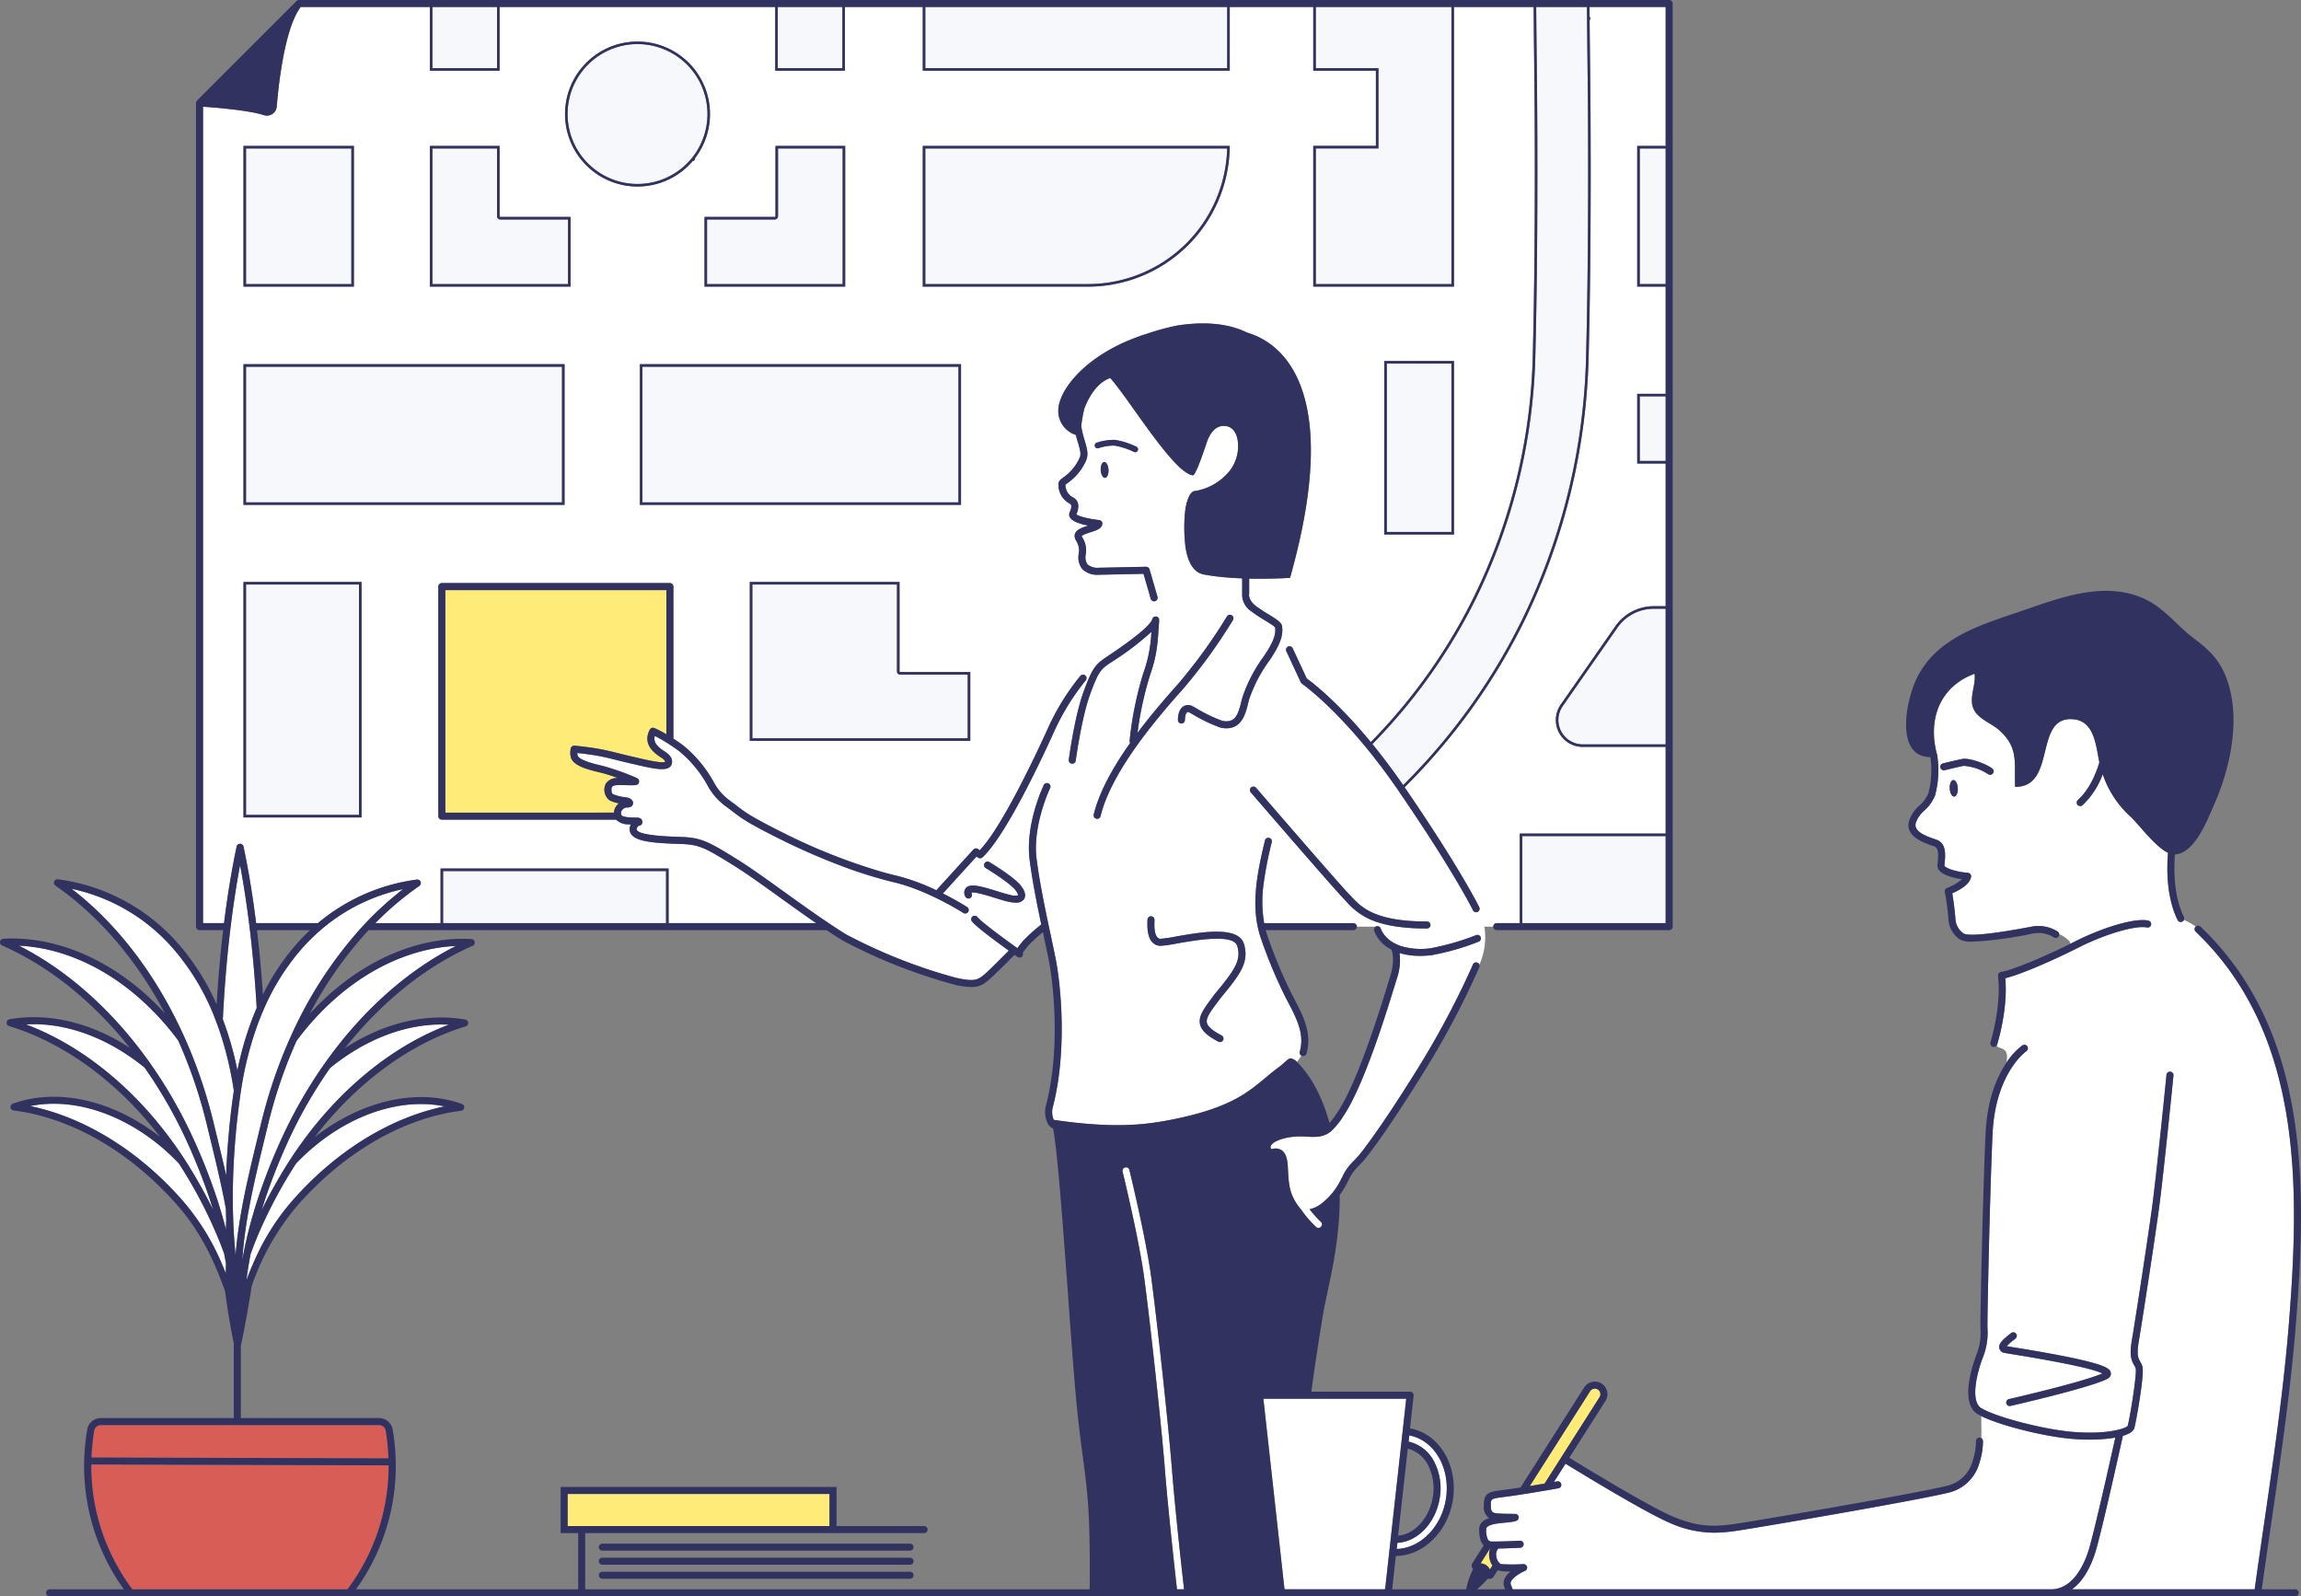 <svg id="artwork" xmlns="http://www.w3.org/2000/svg" viewBox="0 0 510.236 353.974"><rect x="0" y="0" width="510.236" height="353.974" fill="#808080" stroke="none"/><defs><style>.cls-1{fill:none;}.cls-2{fill:#f6f8fb;}.cls-3{fill:#ffeb78;}.cls-4{fill:#fff;}.cls-5{fill:#d95d57;}.cls-6{fill:#31325f;}</style></defs><title>CITY&amp;amp;YOU_ILLUSTRATION PRO_EDITO</title><path class="cls-1" d="M336.144,324.499c.178-.579.33-1.073.452-1.464,1.272-4.068.288-5.948.278-5.967-.005-.009-.004-.02-.009-.029a7.696,7.696,0,0,1-3.835-4.224.777.777,0,0,1,.314-.86H329.22a.778.778,0,0,1-.779.778H309.019c.095.353.197.706.313,1.055a106.275,106.275,0,0,0,4.853,11.888c.373.786.795,1.595,1.203,2.377,1.942,3.725,3.951,7.577,2.67,12.06a.768.768,0,0,1-1.15.45c-.312.487-.639.941-.978,1.375a17.783,17.783,0,0,1,1.542,1.736c1.849,2.264,4.002,5.883,5.689,11.814a21.795,21.795,0,0,0,1.85-2.501C329.442,346.305,334.311,330.463,336.144,324.499Z" transform="translate(-28.347 -106.478)"/><path class="cls-1" d="M245.859,323.151c-.294.163-.591.319-.89.458A3.392,3.392,0,0,0,245.859,323.151Z" transform="translate(-28.347 -106.478)"/><path class="cls-1" d="M97.087,312.734H85.335c.543,4.585.981,9.36,1.31,14.265a51.709,51.709,0,0,1,7.391-11.122C95.009,314.769,96.03,313.725,97.087,312.734Z" transform="translate(-28.347 -106.478)"/><path class="cls-1" d="M346.028,438.614a11.296,11.296,0,0,0-1.003-7.214,6.894,6.894,0,0,0-4.512-3.688l-2.138,19.293C341.985,446.697,345.223,443.197,346.028,438.614Z" transform="translate(-28.347 -106.478)"/><path class="cls-1" d="M269.656,440.622c-.528-7.923-1.69-12.994-2.747-24.615s-2.43-33.489-3.697-47.645c-.661-7.379-1.092-10.419-1.353-11.643a2.567,2.567,0,0,1-1.069-.915,5.719,5.719,0,0,1-.495-4.233c3.131-11.969,1.775-26.243.62-32.116-.311-1.581-.702-3.413-1.115-5.353-.064-.298-.13-.613-.195-.919a34.166,34.166,0,0,0-3.266,3.003l-.198.243a11.404,11.404,0,0,0-.99,1.321.778.778,0,0,1-1.181.913l-.542-.389c-.037-.027-.074-.053-.111-.08-1.043,1.066-5.025,5.116-6.218,5.986a5.047,5.047,0,0,1-3.381,1.162,17.576,17.576,0,0,1-3.91-.573,119.804,119.804,0,0,1-24.701-9.786c-1.152-.72-2.315-1.475-3.476-2.248h-101.548a87.217,87.217,0,0,0-13.044,18.531,58.86,58.86,0,0,1,6.42-6.059c9.071-7.33,19.527-11.055,29.43-10.5a.779.779,0,0,1,.27,1.49c-10.478,4.605-20.228,12.503-28.331,22.708.245-.16.486-.325.733-.48,8.415-5.269,17.633-7.352,25.961-5.864a.779.779,0,0,1,.088,1.512c-12.343,3.733-24.189,12.497-33.488,24.566,10.145-7.955,22.512-11.03,32.651-7.361a.778.778,0,0,1-.169,1.505c-12.844,1.592-26.126,9.31-36.439,21.175a55.041,55.041,0,0,0-10.016,17.734c-.687,4.52-1.476,8.894-2.358,13.039a.749.749,0,0,1-.043.108V420.925h30.523a3.045,3.045,0,0,1,3.12,2.412,46.921,46.921,0,0,1-8.095,35.556h49.261V446.428h-3.895v-10.232h61.18v8.676h19.444a.779.779,0,0,1,0,1.557H158.115v12.465H269.968C270.009,456.215,270.1,447.282,269.656,440.622ZM230.171,456.556H161.88a.779.779,0,0,1,0-1.557h68.291a.779.779,0,0,1,0,1.557Zm0-3.116H161.88a.779.779,0,0,1,0-1.557h68.291a.779.779,0,0,1,0,1.557Zm0-3.116H161.88a.779.779,0,0,1,0-1.557h68.291a.779.779,0,0,1,0,1.557Z" transform="translate(-28.347 -106.478)"/><path class="cls-1" d="M361.829,458.126c-.332-1.269.478-2.367,1.465-3.188H363.278a9.85,9.85,0,0,1-2.783-.238c-.012-.006-.024-.015-.036-.021l-.811,1.275a1.156,1.156,0,0,1-.965.635c-.017,0-.034,0-.051-.001a.917.917,0,0,1-.339-.085,20.423,20.423,0,0,1-2.446,2.39h6.261c-.078-.201-.163-.432-.259-.707A.571.571,0,0,1,361.829,458.126Z" transform="translate(-28.347 -106.478)"/><polygon class="cls-2" points="291.777 15.111 305.665 15.111 305.665 32.915 291.777 32.915 291.777 62.991 321.845 62.991 321.845 1.557 291.777 1.557 291.777 15.111"/><rect class="cls-2" x="205.183" y="1.557" width="66.942" height="13.554"/><rect class="cls-2" x="95.89" y="1.557" width="14.329" height="13.554"/><path class="cls-2" d="M365.938,243.737A140.567,140.567,0,0,0,380.041,186.015c.359-14.072.504-29.422.456-48.309-.02-7.647-.067-11.809-.128-17.079-.032-2.835-.067-5.949-.103-10.051l-.022-2.541H368.991l.023,2.632c.036,4.062.071,7.151.103,9.959.06,5.266.108,9.425.128,17.078.049,18.82-.095,34.079-.451,48.022a129.242,129.242,0,0,1-12.965,53.071,125.217,125.217,0,0,1-23.155,32.672c2.146,2.629,4.438,5.652,6.82,9.106A136.418,136.418,0,0,0,365.938,243.737Z" transform="translate(-28.347 -106.478)"/><rect class="cls-2" x="98.258" y="193.15" width="49.436" height="11.549"/><rect class="cls-2" x="172.469" y="1.557" width="14.329" height="13.554"/><rect class="cls-2" x="363.61" y="32.924" width="5.742" height="30.067"/><rect class="cls-2" x="363.61" y="87.886" width="5.742" height="14.329"/><path class="cls-2" d="M395.036,241.466a9.79,9.79,0,0,0-8.026,4.188l-12.128,17.394a5.398,5.398,0,0,0,4.428,8.486H397.699v-30.068Z" transform="translate(-28.347 -106.478)"/><rect class="cls-2" x="337.562" y="185.401" width="31.79" height="19.298"/><rect class="cls-2" x="54.555" y="32.924" width="23.355" height="30.067"/><path class="cls-2" d="M300.467,139.402H233.53v30.067h36.171A30.895,30.895,0,0,0,300.467,139.402Z" transform="translate(-28.347 -106.478)"/><path class="cls-2" d="M138.566,154.436V139.402H124.237v30.067h30.067V155.141H139.271A.706.706,0,0,1,138.566,154.436Z" transform="translate(-28.347 -106.478)"/><path class="cls-2" d="M155.352,137.598c.015.036.029.075.042.114.009.029.019.058.031.086a15.526,15.526,0,0,0,1.43,2.635c.281.416.582.817.894,1.194a15.509,15.509,0,0,0,23.873.076l.164-.201c.228-.282.453-.583.67-.894.091-.132.181-.265.269-.4a15.51,15.51,0,0,0-24.975-18.313c-.317.384-.617.786-.894,1.194a15.541,15.541,0,0,0-1.43,2.635c-.193.456-.368.936-.521,1.425a15.617,15.617,0,0,0,0,9.225C155.016,136.733,155.159,137.122,155.352,137.598Z" transform="translate(-28.347 -106.478)"/><path class="cls-2" d="M200.87,154.436a.706.706,0,0,1-.705.705H185.132v14.329H215.199V139.402H200.87Z" transform="translate(-28.347 -106.478)"/><rect class="cls-2" x="54.555" y="129.609" width="25.053" height="51.085"/><rect class="cls-2" x="54.555" y="81.323" width="70.067" height="30.067"/><rect class="cls-2" x="307.517" y="80.617" width="14.329" height="37.337"/><path class="cls-3" d="M164.493,286.675a2.723,2.723,0,0,1,.931-1.914c.058-.053.116-.104.176-.151a7.097,7.097,0,0,1-2.129-.69,2.97,2.97,0,0,1-.727-3.771,3.017,3.017,0,0,1,2.616-1.142,36.642,36.642,0,0,0-3.78-1.195c-3.265-.757-6.232-1.595-6.681-3.506a4.408,4.408,0,0,1,.015-1.889.782.782,0,0,1,.813-.587c.066.005,1.653.124,4.41.537,1.873.28,3.728.741,5.692,1.229.96.238,1.935.48,2.928.704.363.082.745.171,1.139.263,1.701.396,5.204,1.215,5.934.85.033-.196-.245-.541-.747-.87l-.155-.101c-1.173-.761-4.288-2.783-2.488-6.175a.779.779,0,0,1,.982-.356,22.214,22.214,0,0,1,2.69,1.388v-31.972H127.101v49.352h37.393Z" transform="translate(-28.347 -106.478)"/><path class="cls-3" d="M382.656,414.587a1.237,1.237,0,0,0-1.708.379v.001l-13.38,21.029c1.17-.19,2.309-.381,3.281-.547l12.187-19.155a1.237,1.237,0,0,0-.379-1.707Z" transform="translate(-28.347 -106.478)"/><path class="cls-3" d="M358.814,449.813l-.036-.002-2.112,3.32a2.567,2.567,0,0,1,1.17.366,2.75,2.75,0,0,1,.894,1l.563-.886a4.274,4.274,0,0,1-.744-2.405A3.672,3.672,0,0,1,358.814,449.813Z" transform="translate(-28.347 -106.478)"/><rect class="cls-3" x="125.872" y="331.275" width="58.066" height="7.118"/><path class="cls-4" d="M515.226,313.073a.778.778,0,0,1-.026-1.101.752.752,0,0,1,.064-.045,18.673,18.673,0,0,0-2.642-1.473.775.775,0,0,1-1.412.03c-2.598-5.369-2.362-11.814-2.122-14.903-2.875-1.377-6.392-6.215-8.3-8.01a22.302,22.302,0,0,1-6.171-9.411,17.932,17.932,0,0,1-4.478,6.865.779.779,0,1,1-1.035-1.163c2.501-2.226,3.955-5.649,4.766-8.34-.744-3.419-.996-9.047-5.639-9.543-9.057-.968-3.691,15.061-13.044,14.979-.233-5.346.86-8.56-3.44-12.498-1.698-1.555-4.616-2.489-5.676-4.587-1.267-2.508.457-5.242.131-8.003-7.974,2.952-10.516,10.543-8.199,18.362-.017.003-.031.003-.048.006a21.576,21.576,0,0,1-.52,8.626,8.839,8.839,0,0,1-2.352,3.325,6.373,6.373,0,0,0-1.905,2.719c-.539,1.855,1.903,2.86,4.234,3.655l.305.105c2.27.787,2.023,3.362,1.842,5.241l-.044.473c-.036.41,1.914,1.343,5.209,1.636a.777.777,0,0,1,.697.915c-.295,1.625-2.289,2.786-4.174,3.636.254,1.393.572,3.882.698,5.544a4.249,4.249,0,0,0,1.866,3.393c1.97.856,11.277-.855,14.348-1.42l.421-.077a7.92,7.92,0,0,1,6.118,1.085.773.773,0,0,1,.292.536,7.129,7.129,0,0,1,2.107,1.415,1.215,1.215,0,0,1,.354.702c.36-.178.716-.356,1.064-.533,5.449-2.759,12.989-5.308,16.231-4.595a.778.778,0,0,1-.334,1.521c-2.453-.536-9.269,1.464-15.194,4.464-5.486,2.778-12.732,5.952-16.206,6.79.619,6.842-1.702,14.361-1.804,14.689a.774.774,0,0,1-.115.227,1.215,1.215,0,0,0,.621.472c1.153.382,2.006.7,1.566,3.314a14.675,14.675,0,0,1,3.547-3.832.779.779,0,0,1,.865,1.295c-.101.069-6.904,4.854-7.512,18.427-.635,14.169-1.132,39.467-1.132,42.077l.004.886a14.717,14.717,0,0,1-.909,6.268c-1.525,3.814-2.907,10.024-.462,11.501,3.319,2.005,13.733,4.714,20.259,5.269,7.75.659,11.942-.805,12.212-1.36.498-1.746,2.082-11.56,1.771-12.708a3.762,3.762,0,0,0-.343-.719c-.629-1.113-1.067-2.215-.531-5.375.727-4.292,3.607-22.848,4.596-30.335.978-7.404,3.09-28.498,3.111-28.711a.779.779,0,0,1,1.549.155c-.021.212-2.136,21.331-3.117,28.759-.991,7.501-3.876,26.091-4.605,30.391-.485,2.867-.06,3.621.352,4.35a5.187,5.187,0,0,1,.473,1.018c.532,1.684-1.448,12.508-1.763,13.613-.09.315-.334,1.138-2.56,1.797-.709,3.212-4.97,22.424-6.226,26.191-1.39,4.17-3.251,6.529-5.068,7.842H528.309c.674-4.858,1.392-9.788,2.088-14.563,2.147-14.725,4.368-29.95,5.549-44.97C538.303,369.425,538.84,335.601,515.226,313.073ZM461.685,283.118c-.496.027-.942-.773-.997-1.786s.303-1.857.798-1.883.942.773.996,1.786S462.181,283.091,461.685,283.118Zm8.58-5.16a.779.779,0,0,1-1.089.164,11.371,11.371,0,0,0-5.405-1.825c-.873.167-4.203.967-4.236.974a.779.779,0,0,1-.364-1.514c.138-.033,3.399-.816,4.307-.99,1.484-.285,5.105.983,6.623,2.102A.778.778,0,0,1,470.265,277.958Zm25.241,134.338c-4.136,1.997-20.627,5.773-21.327,5.932a.779.779,0,1,1-.346-1.518c.165-.038,16.215-3.712,20.687-5.674-1.35-.728-6.02-2.002-19.365-4.178-1.142-.186-1.896-.309-2.221-.374a1.403,1.403,0,0,1-1.252-1.017c-.247-1.046.925-2.062,2.254-3.097.119-.093.215-.166.27-.213a.779.779,0,0,1,1.227.952,2.27,2.27,0,0,1-.54.489,9.72,9.72,0,0,0-1.54,1.381c.358.066,1.086.185,2.053.342,20.673,3.371,20.854,4.622,21,5.627C496.452,411.268,496.397,411.867,495.507,412.296Z" transform="translate(-28.347 -106.478)"/><path class="cls-4" d="M463.315,301.418c.008.027.019.052.025.08.023-.021.049-.044.07-.065C463.38,301.428,463.346,301.422,463.315,301.418Z" transform="translate(-28.347 -106.478)"/><path class="cls-4" d="M497.409,425.247c-.183.033-.366.066-.566.096a34.823,34.823,0,0,1-5.177.357c-1.256,0-2.553-.055-3.853-.165-6.372-.542-15.99-2.989-20.125-5.05-.011,1.457.062,3.199.013,4.897a.777.777,0,0,1,.361.632,15.747,15.747,0,0,1-.811,4.913,9.276,9.276,0,0,1-6.572,6.477c-6.998,1.767-42.556,7.823-47.214,8.509a34.531,34.531,0,0,1-5.048.428,24.158,24.158,0,0,1-9.806-2.18c-5.531-2.332-20.803-11.695-23.114-13.118l-2.576,4.049c.45-.079.718-.126.731-.128a.778.778,0,1,1,.272,1.533c-.013.002-.269.048-.7.123-.365.064-.855.149-1.433.248q-.215.037-.446.076c-.189.032-.387.066-.589.1-.33.056-.675.114-1.034.174-1.034.173-2.163.358-3.272.534q-.518.082-1.025.16c-.347.053-.689.105-1.021.155-.604.09-1.178.171-1.696.24l-.742.097c-3.041.395-3.041.395-3.041,1.927,0,1.573.526,1.627,1.48,1.726l.124.013c.291.031.767.053,1.284.068.299.009.611.015.91.02.334.005.652.009.916.011.41.003.69.003.699.003a.779.779,0,0,1,.701,1.119c-.189.39-.592.517-1.368.641-.376.06-.803.104-1.247.148-.111.011-.216.022-.33.033-.211.02-.431.041-.655.064-.33.034-.669.074-1.001.122-1.333.194-2.541.535-2.541,1.306a4.851,4.851,0,0,0,.342,2.149.88.88,0,0,0,.565.506c.008.002.024.003.034.005a7.504,7.504,0,0,0,.9.036c.731.002,1.798-.022,2.974-.064.31-.011.626-.023.946-.036.315-.013.633-.027.95-.042.264-.012.527-.025.788-.038a.751.751,0,0,1,.125.006.77.77,0,0,1,.33.118.782.782,0,0,1,.363.614.788.788,0,0,1-.738.817l-.187.009c-.515.026-1.094.054-1.701.079-.312.013-.628.025-.946.036-.317.011-.631.021-.941.029-.344.009-.681.017-.999.021l-.105.001a1.899,1.899,0,0,0-.492,1.359,2.721,2.721,0,0,0,.152.888,2.652,2.652,0,0,0,.422.787l.001.001a1.398,1.398,0,0,0,.451.398,1.265,1.265,0,0,0,.195.036,40.552,40.552,0,0,0,4.561.004c.098-.004.197-.008.293-.012a.803.803,0,0,1,.793.605.762.762,0,0,1,.009.199.771.771,0,0,1-.464.691c-1.421.605-3.403,1.941-3.19,2.907a11.586,11.586,0,0,0,.468,1.185H483.161c4.744-.018,7.189-5.227,8.225-8.334C492.529,447.13,496.38,429.885,497.409,425.247Z" transform="translate(-28.347 -106.478)"/><path class="cls-4" d="M357.534,312.219c-.016-.088-.031-.181-.049-.263h1.981v-0a.778.778,0,0,1,.779-.779h5.098V291.313h32.356V272.1H379.311a5.965,5.965,0,0,1-4.893-9.376L386.546,245.33a10.356,10.356,0,0,1,8.49-4.431h2.662V209.259h-6.308V193.798h6.308V170.036h-6.308V138.836h6.308V108.035H380.81l.019,2.244h.14l.008.566-.144.004c.035,3.965.07,7.001.101,9.771.06,5.272.108,9.435.128,17.085.049,18.893-.096,34.248-.456,48.325a141.141,141.141,0,0,1-14.161,57.957,136.988,136.988,0,0,1-26.631,37.062c.215.314.429.626.646.947,11.783,17.254,15.868,25.562,15.908,25.644a.776.776,0,0,1-.265.983.761.761,0,0,1-.093.058.779.779,0,0,1-1.041-.359c-.039-.081-4.088-8.308-15.797-25.452-.165-.245-.328-.48-.492-.721q-.08-.118-.161-.236c-.054-.079-.109-.16-.163-.239-2.366-3.443-4.655-6.466-6.8-9.093-.06-.074-.12-.145-.18-.219-.061-.074-.121-.147-.182-.22-8.103-9.835-14.059-14-14.137-14.052a.783.783,0,0,1-.265-.314l-3.209-6.889a.777.777,0,0,1,.365-1.027l.012-.007a.777.777,0,0,1,1.034.377l3.121,6.7c1.088.779,6.704,4.999,14.198,14.1A124.657,124.657,0,0,0,355.319,238.548a128.667,128.667,0,0,0,12.908-52.836c.357-13.937.5-29.192.451-48.006-.02-7.65-.067-11.808-.128-17.073-.032-2.808-.067-5.898-.103-9.961l-.023-2.636h-17.666v62H319.558V138.826h13.888v-16.671h-13.888V108.035H301.039v14.12H232.964V108.035H215.711v14.12H200.25V108.035h-61.118v14.12H123.671V108.035H95.027c-.026.034-.052.065-.077.1-.053.071-.104.146-.156.221-.061.089-.122.178-.182.272-.051.079-.101.161-.151.243-.058.097-.117.194-.174.295-.049.087-.098.176-.146.266-.055.103-.11.207-.164.314-.048.095-.095.191-.142.289-.052.109-.104.219-.156.332q-.069.152-.137.309-.074.171-.147.346-.067.163-.133.329-.07.178-.139.36-.065.172-.128.348-.066.182-.13.368-.063.182-.124.367-.062.187-.122.377-.061.19-.12.383-.058.189-.114.381-.059.199-.116.401-.054.191-.107.384-.056.206-.111.414-.051.192-.1.386-.054.213-.107.427c-.031.128-.062.256-.092.384q-.052.221-.104.442-.043.187-.084.375-.051.228-.1.457-.04.186-.078.372-.048.232-.096.464-.036.182-.071.363c-.031.158-.062.317-.092.475-.022.118-.044.235-.065.353-.03.161-.059.322-.088.482-.02.113-.04.226-.059.339-.028.165-.057.33-.084.494-.018.107-.035.214-.053.32-.027.167-.054.333-.081.499-.016.104-.032.206-.048.31-.026.167-.052.334-.076.499-.015.097-.028.193-.042.289-.025.169-.049.339-.073.506-.012.088-.024.175-.036.262-.024.171-.047.342-.07.511-.011.083-.021.164-.032.246-.022.17-.045.34-.066.507-.009.073-.018.144-.027.216-.021.171-.043.343-.063.509-.008.068-.015.133-.023.2-.02.166-.039.332-.058.493-.008.068-.015.133-.022.2-.018.157-.035.314-.051.465l-.017.162c-.017.159-.034.318-.049.47l-.011.108c-.017.163-.033.325-.048.479l-.01.109c-.014.15-.029.299-.042.44l-.006.068c-.045.495-.082.93-.111,1.289v.001a2.182,2.182,0,0,1-.589,1.33,2.21,2.21,0,0,1-.382.321,2.181,2.181,0,0,1-.389.201c-.032.013-.063.025-.095.037a2.138,2.138,0,0,1-.414.106c-.011.002-.021.001-.032.002a2.129,2.129,0,0,1-.267.02c-.043,0-.086-.008-.129-.01-.038-.002-.075-.005-.112-.009a2.17,2.17,0,0,1-.43-.089c-.192-.063-.401-.123-.619-.183-.038-.01-.075-.021-.114-.031q-.322-.085-.674-.166c-.039-.009-.079-.018-.118-.027-.499-.112-1.037-.218-1.601-.317l-.104-.018q-.423-.073-.862-.142l-.093-.014c-.61-.094-1.237-.181-1.867-.262l-.064-.008c-.317-.04-.635-.079-.951-.116l-.038-.004c-.647-.075-1.286-.144-1.902-.205l-.026-.003c-.307-.031-.609-.06-.902-.087l-.022-.002c-.577-.053-1.121-.1-1.618-.141l-.076-.006q-.346-.028-.658-.052l-.107-.008q-.256-.019-.484-.036l-.186-.013c-.108-.008-.21-.015-.306-.021l-.116-.008V311.177H78.022c.755-6.056,1.689-11.77,2.798-16.981a.778.778,0,0,1,1.523,0c1.109,5.211,2.043,10.925,2.798,16.981H98.845a42.685,42.685,0,0,1,21.933-9.656.778.778,0,0,1,.548,1.412,68.122,68.122,0,0,0-9.752,8.245h14.465V299.062h50.569v12.115H209.332c-2.808-1.927-5.57-3.913-8.128-5.755-3.743-2.695-7.279-5.24-10.144-7.019-6.285-3.904-7.598-4.644-11.705-4.778-6.141-.2-10.546-.505-11.279-2.623a2.162,2.162,0,0,1,.158-1.698c-.153-.008-.316-.019-.491-.034a3.909,3.909,0,0,1-2.782-1.036H126.322a.778.778,0,0,1-.779-.779V236.546a.778.778,0,0,1,.779-.779h50.569a.778.778,0,0,1,.779.779v33.717c.704.458,1.418.946,2.112,1.455a27.698,27.698,0,0,1,5.98,6.739c.276.442.516.853.745,1.245a12.157,12.157,0,0,0,3.871,4.44c.483.358.894.673,1.279.969,1.927,1.481,3.199,2.459,10.166,5.942a130.526,130.526,0,0,0,22.08,8.763c1.061.298,2.093.568,3.087.801a46.687,46.687,0,0,1,8.986,3.271l8.214-9.029a.78.78,0,0,1,1.031-.108c.001.001.17.123.374.266,3.632-3.766,8.709-13.552,12.127-20.64,1.318-2.732,2.39-5.063,3.037-6.493a52.349,52.349,0,0,1,7.174-11.559.779.779,0,0,1,1.179,1.017,51.624,51.624,0,0,0-6.33,9.904q-.307.627-.604,1.28c-3.109,6.868-10.887,23.352-15.963,28.064a.781.781,0,0,1-.951.084c-.11-.071-.249-.165-.385-.259l-7.445,8.183c3.07,1.543,5.202,2.902,5.37,3.011a.778.778,0,0,1-.842,1.309c-.079-.05-7.908-5.045-15.328-6.786a98.246,98.246,0,0,1-12.086-3.791c-2.184-.827-4.416-1.74-6.66-2.725-2.256-.99-4.523-2.052-6.762-3.172-7.1-3.55-8.42-4.564-10.418-6.1-.378-.291-.781-.6-1.256-.952a13.748,13.748,0,0,1-4.29-4.907c-.221-.379-.453-.777-.72-1.204a26.19,26.19,0,0,0-5.58-6.307c-.393-.288-.792-.569-1.192-.842q-.39-.267-.778-.521c-.262-.171-.522-.338-.779-.498a28.601,28.601,0,0,0-2.569-1.444c-.425,1.569.856,2.571,2.233,3.465l.162.106c.063.041.116.083.174.124a3.764,3.764,0,0,1,.779.723,1.933,1.933,0,0,1,.313,2.073,1.393,1.393,0,0,1-.313.384,1.823,1.823,0,0,1-.779.381c-1.294.321-3.512-.135-6.569-.847-.39-.091-.769-.179-1.127-.26-1.005-.227-1.991-.471-2.962-.712-1.927-.479-3.747-.931-5.546-1.2-1.612-.242-2.828-.382-3.547-.455a2.348,2.348,0,0,0,.056.5c.264,1.125,3.945,1.978,5.516,2.342a57.365,57.365,0,0,1,7.678,2.724.811.811,0,0,1,.43.929c-.187.712-.597.699-3.258.629-.405-.011-.77-.021-1.004-.021-1.204,0-1.594.222-1.707.408-.232.377-.199,1.375.217,1.631a9.923,9.923,0,0,0,2.863.68c1.228.199,1.613.815,1.579,1.327-.029.42-.359.918-1.198.939-.027,0-.054-.001-.081-.002a1.302,1.302,0,0,0-.97.368,1.236,1.236,0,0,0-.428.771l-.002.013c-.006.335-.008.586.405.766a4.84,4.84,0,0,0,1.418.263c.583.049,1.036.054,1.367.057.607.006,1.044.01,1.35.394.013.017.029.043.043.065a.919.919,0,0,1,.129.733.778.778,0,0,1-.738.612.631.631,0,0,0-.323.289.837.837,0,0,0-.165.599c.45,1.295,7.05,1.511,9.869,1.602,4.483.146,6.148,1.08,12.476,5.011,2.91,1.808,6.467,4.368,10.232,7.078,3.129,2.252,6.562,4.722,9.99,7.019.393.263.784.521,1.176.779q.598.393,1.193.778c.477.307.954.613,1.427.908a117.865,117.865,0,0,0,24.266,9.611c2.675.63,3.954.634,4.803.356.3-.139.596-.294.89-.458.107-.074.213-.15.322-.23.943-.688,4.234-3.992,5.858-5.649-2.312-1.669-4.478-3.27-6.043-4.539q-.511-.415-.931-.778c-.331-.287-.615-.549-.843-.779-.128-.129-.244-.251-.336-.359a.778.778,0,0,1,1.19-1.004,13.22,13.22,0,0,0,1.476,1.364c.295.245.622.508.965.779.259.205.525.413.803.627,1.909,1.47,4.179,3.107,5.633,4.15a15.082,15.082,0,0,1,.982-1.289l.196-.24a35.208,35.208,0,0,1,3.515-3.248c.237-.199.439-.366.595-.495-.95-4.504-1.978-9.635-2.579-14.328-1.009-7.877,2.98-16.246,3.15-16.599a.779.779,0,0,1,1.402.677c-.04.082-3.957,8.312-3.007,15.723.63,4.918,1.741,10.359,2.73,15.021.132.621.262,1.231.388,1.821.415,1.946.807,3.784,1.121,5.377,1.179,5.994,2.561,20.569-.648,32.833a4.338,4.338,0,0,0,.217,2.815c13.199,1.935,20.099,1.185,26.66-.156,15.151-3.098,17.501-7.284,23.241-11.533,1.503-1.113,2.1-2.027,2.694-1.954a2.646,2.646,0,0,1,1.322.781c.339-.434.666-.887.978-1.375a.777.777,0,0,1-.348-.878c1.11-3.886-.67-7.299-2.553-10.912-.415-.795-.843-1.616-1.229-2.428a107.836,107.836,0,0,1-4.924-12.065c-.17-.512-.313-1.028-.442-1.546-.065-.259-.126-.518-.18-.778-.055-.259-.101-.519-.147-.779-1.017-5.831.23-11.997,1.752-18.313a.779.779,0,1,1,1.514.365,82.547,82.547,0,0,0-1.8,9.184,28.654,28.654,0,0,0,.114,8.764H328.442a.778.778,0,0,1,.779.779v0h4.124a.738.738,0,0,1,.537-.128.795.795,0,0,1,.642.548c.048.155.879,2.685,4.48,3.884a15.323,15.323,0,0,0,6.464.501,55.142,55.142,0,0,0,10.199-2.922.778.778,0,0,1,1.009.435l.001.002a.778.778,0,0,1-.437,1.01,55.522,55.522,0,0,1-10.589,3.021c-.173.018-.335.026-.503.04-.661.056-1.297.091-1.89.091a15.978,15.978,0,0,1-3.752-.416c-.284-.068-.558-.142-.818-.224a12.358,12.358,0,0,1-.605,5.702c-.122.39-.273.881-.45,1.458-1.851,6.023-6.767,22.021-11.322,28.891a17.007,17.007,0,0,1-2.687,3.367c-1.459,1.283-2.951,1.496-5.663,1.296-3.855-.288-6.895.835-7.609,1.754a.871.871,0,0,0-.245.78.381.381,0,0,0,.215.23c.035-.004.106-.02.187-.035a2.531,2.531,0,0,1,2.149.37c.754.597,1.164,1.747,1.254,3.517l.012.23c.199,3.927.309,6.09,2.789,9.158a.74.74,0,0,1,.067.097.357.357,0,0,0,.059.034c.193.285.398.575.619.869.19.252.393.508.605.766a25.215,25.215,0,0,0,2.108,2.259.778.778,0,1,0,1.073-1.128c-.528-.502-.991-.995-1.422-1.482-.191-.216-.376-.429-.55-.641-.185-.226-.37-.452-.537-.673a6.455,6.455,0,0,0,2.744-1.34,15.02,15.02,0,0,0,3.864-4.572c.263-.476.524-.982.793-1.557a12.265,12.265,0,0,1,2.478-3.331,23.873,23.873,0,0,0,1.874-2.161l.171-.229c1.724-2.295,4.931-6.567,11.964-17.835a194.223,194.223,0,0,0,10.024-18.227c1.272-2.641,2.043-4.408,2.248-4.886.034-.08.054-.126.057-.133a.777.777,0,0,1,1.446.033,15.07,15.07,0,0,0,1.165-8.001C357.554,312.324,357.544,312.271,357.534,312.219ZM335.298,186.529H350.759v38.469H335.297ZM243.749,304.412a1.384,1.384,0,0,0,.074.233.778.778,0,1,1-1.444.582,1.645,1.645,0,0,1,.163-1.859c.951-1.032,3.244-.415,6.907.724,1.107.344,2.153.67,2.905.825a3.254,3.254,0,0,0,1.755.08,2.192,2.192,0,0,0-.461-.955c-.871-1.386-5.138-4.125-6.712-5.066a.778.778,0,1,1,.8-1.336c.612.366,6.01,3.631,7.207,5.539.955,1.348.791,2.202.482,2.676a2.063,2.063,0,0,1-1.841.776,7.829,7.829,0,0,1-1.546-.187c-.827-.171-1.908-.507-3.052-.863C247.406,305.087,244.523,304.188,243.749,304.412ZM200.304,154.436V138.836h15.461v31.2H184.565V154.574h15.6A.139.139,0,0,0,200.304,154.436ZM82.336,138.836h24.487v31.2H82.336Zm26.186,148.902H82.336V235.521h26.186ZM153.535,218.435H82.336V187.235h71.199Zm1.336-48.399H123.671V138.836h15.461v15.6a.139.139,0,0,0,.139.139h15.6Zm2.442-28.048c-.323-.39-.635-.807-.926-1.237a16.075,16.075,0,0,1-1.482-2.731c-.017-.04-.032-.082-.046-.124l-.029-.081c-.201-.493-.348-.896-.466-1.27a16.189,16.189,0,0,1,0-9.562c.159-.507.341-1.004.541-1.477a16.076,16.076,0,0,1,1.483-2.73c.286-.424.598-.84.926-1.238A16.078,16.078,0,0,1,183.199,140.517q-.135.21-.279.415c-.168.242-.342.478-.518.704l.109.088-.318.466-.163-.093a16.075,16.075,0,0,1-24.718-.109Zm12.925,76.447V187.235h71.21V218.435Zm24.372,52.317v-35.231h33.204v19.841a.139.139,0,0,0,.139.139h15.547v15.252Zm38.355-100.716V138.836h68.078l-.004.287a31.46,31.46,0,0,1-31.337,30.913ZM268.339,232.662a4.213,4.213,0,0,1-.795-3.332,3.811,3.811,0,0,0-.451-2.741,5.127,5.127,0,0,1-.336-.669,1.489,1.489,0,0,1,.025-1.211c.422-.891,1.621-1.28,2.895-1.688-2.321-.436-4.36-1.202-4.242-2.553a1.66,1.66,0,0,1,.153-.497c.529-1.278.351-1.657-.135-1.881a4.628,4.628,0,0,1-2.368-4.494c.079-.53.49-.833,1.061-1.252a10.383,10.383,0,0,0,3.627-4.419c.357-.779.025-1.9-.394-3.32-.153-.518-.319-1.083-.471-1.692a5.555,5.555,0,0,1-3.888-5.169c-.165-4.71,6.345-13.112,19.697-17.271l.009-.002a52.007,52.007,0,0,1,6.792-1.833c4.573-.694,9.563-.714,13.936.959.418.16.824.343,1.225.537,1.188.637,23.863,4.484,9.731,54.48,0,0-4.086.276-9.061.164v3.276a.784.784,0,0,1-.018.169c-.007.038-.207,1.275,1.423,2.572a28.46,28.46,0,0,0,2.774,1.84c2.083,1.273,3.086,1.925,3.134,2.833l.012.177a6.36,6.36,0,0,1,.002,1.123c-.111,1.193-.675,3.086-2.937,6.313a31.383,31.383,0,0,0-4.375,8.416c-.1.326-.19.696-.286,1.086-.511,2.069-1.331,5.39-4.757,5.39a6.45,6.45,0,0,1-1.281-.137,33.752,33.752,0,0,1-6.26-2.989c-.371-.208-.645-.363-.775-.429a.425.425,0,0,0-.389.005c-.114.069-.489.398-.513,1.719a.779.779,0,0,1-.778.765h-.014a.779.779,0,0,1-.765-.793c.028-1.514.453-2.531,1.263-3.022a1.975,1.975,0,0,1,1.892-.066c.142.071.44.238.842.464a34.162,34.162,0,0,0,5.836,2.826c2.809.567,3.484-1.257,4.188-4.107.103-.42.202-.817.31-1.168a33.263,33.263,0,0,1,4.596-8.864c2.825-4.03,2.712-5.584,2.651-6.418l-.008-.125a3.336,3.336,0,0,0-.724-.605c-.493-.343-1.137-.737-1.673-1.065a30.032,30.032,0,0,1-2.931-1.95,4.457,4.457,0,0,1-1.993-4.019v-3.264c-1.543-.06-3.136-.161-4.694-.322-1.321-.137-2.616-.316-3.832-.549-2.431-.467-3.544-3.031-4.013-5.891a34.412,34.412,0,0,1-.021-8.818c.785-4.12,2.141-3.797,2.141-3.797a12.439,12.439,0,0,0,7.588-4.398,8.869,8.869,0,0,0,1.866-6.624c-.205-1.702-1.048-3.304-2.952-3.405-1.827-.093-2.875,1.268-3.597,2.773-.383.795-2.645,8.248-3.43,8.176-4.282-.498-14.196-17.05-18.318-21.571-1.271.425-3.845,1.869-5.732,6.765a30.735,30.735,0,0,0-.691,3.896,22.431,22.431,0,0,0,.764,3.201c.492,1.664.917,3.101.317,4.41a11.95,11.95,0,0,1-4.12,5.024c-.161.118-.353.259-.453.349a3.072,3.072,0,0,0,1.488,2.728c1.407.646,1.721,1.946.935,3.863.527.445,2.781,1.014,5.054,1.259.012.001.024.006.036.008a.774.774,0,0,1,.08.017c.024.006.046.013.069.021.025.009.049.02.074.032.022.011.043.022.063.034a.746.746,0,0,1,.065.045c.019.014.037.029.054.045a.714.714,0,0,1,.055.057c.015.017.03.035.044.053a.763.763,0,0,1,.044.066c.012.02.023.041.033.062a.738.738,0,0,1,.03.072c.009.023.016.047.022.071.006.024.011.049.015.074.004.027.007.053.008.081.001.012.004.024.004.036,0,.01-.004.017-.004.027-.001.019.002.037-0.0.057-.002.02-.013.035-.016.054-.108.98-1.308,1.375-2.589,1.785-.596.191-1.836.588-1.988.88.077.127.16.274.257.443a5.265,5.265,0,0,1,.649,3.658,2.817,2.817,0,0,0,.409,2.153,3.363,3.363,0,0,0,2.459.742l10.516-.221a.791.791,0,0,1,.764.561l.098.337,1.677,5.772a.776.776,0,0,1-.48.944c-.017.006-.033.015-.051.02a.778.778,0,0,1-.965-.53l-1.608-5.536-9.956.209A4.7,4.7,0,0,1,268.339,232.662Zm3.604-26.81a.637.637,0,0,1-.417-1.204,12.1,12.1,0,0,1,4.034-.635,17.152,17.152,0,0,1,4.789,1.523.637.637,0,0,1-.551,1.149,16.276,16.276,0,0,0-4.319-1.4A10.822,10.822,0,0,0,271.943,205.852Zm1.44,6.592c-.476.026-.905-.743-.958-1.717-.053-.974.291-1.784.767-1.81s.905.743.958,1.717S273.859,212.419,273.383,212.444Zm.652,39.494c8.109-5.405,9.634-7.445,9.822-8.179a.776.776,0,0,1,.787-.574.754.754,0,0,1,.089-.003.779.779,0,0,1,.655.818l-.036.577c-.303,4.798-.456,7.206-2.034,11.754a75.119,75.119,0,0,0-2.733,12.651c3.427-4.578,6.926-8.516,9.107-10.969a116.546,116.546,0,0,0,10.719-14.84.778.778,0,1,1,1.336.8,118.283,118.283,0,0,1-10.892,15.075c-4.765,5.361-15.925,17.916-18.462,28.401a.779.779,0,0,1-.756.596.804.804,0,0,1-.184-.022.779.779,0,0,1-.574-.94c1.256-5.191,4.503-10.813,8.078-15.865a.772.772,0,0,1-.124-.467,77.376,77.376,0,0,1,3.014-14.929,30.756,30.756,0,0,0,1.813-9.235,61.897,61.897,0,0,1-8.761,6.647c-2.44,1.627-2.88,1.92-4.797,7.123-1.929,5.237-3.201,14.695-3.214,14.79a.779.779,0,0,1-.771.676.827.827,0,0,1-.104-.007.779.779,0,0,1-.669-.875c.053-.394,1.308-9.726,3.297-15.123.246-.668.471-1.261.683-1.795C270.85,254.175,271.641,253.534,274.035,251.938Zm10.3,60.017c.011.266.031.528.065.778.137,1.014.485,1.831,1.239,1.922a30.964,30.964,0,0,0,3.413-.504c5.534-.976,13.896-2.452,15.13,1.623,1.232,4.07-.849,6.813-5.29,12.142-.23.321-.485.666-.728.997-1.414,1.915-2.435,3.3-2.192,4.355.194.841,1.256,1.758,3.25,2.802a.779.779,0,0,1-.723,1.379c-2.487-1.303-3.734-2.485-4.044-3.832-.404-1.753.796-3.378,2.456-5.629.241-.327.493-.668.753-1.027,4.506-5.41,5.987-7.571,5.028-10.736-.833-2.753-9.301-1.26-13.369-.541a28.319,28.319,0,0,1-3.721.528c-.024,0-.047-.001-.071-.003-1.121-.102-2.386-.834-2.692-3.476-.028-.242-.045-.504-.056-.778-.01-.245-.012-.506-.007-.779.003-.168.004-.333.013-.511.004-.072.007-.13.008-.169a.779.779,0,0,1,1.532-.252,1.588,1.588,0,0,1,.016.498c-.007.142-.012.288-.015.433C284.323,311.436,284.325,311.697,284.335,311.956Zm60.435.412c-.67,0-1.309-.012-1.926-.032a43.166,43.166,0,0,1-4.628-.38,25.778,25.778,0,0,1-4.29-.95,14.963,14.963,0,0,1-7.064-4.655c-.19-.203-.374-.4-.557-.589-1.552-1.598-9.441-10.673-15.006-17.099-3.021-3.489-5.359-6.2-5.621-6.503a.779.779,0,0,1,1.179-1.017c.182.211,18.201,21.102,20.565,23.535.19.196.381.4.578.61,2.178,2.331,5.161,5.523,16.77,5.523a.777.777,0,0,1,.776.755l.002.024a.788.788,0,0,1-.779.779Z" transform="translate(-28.347 -106.478)"/><path class="cls-4" d="M283.613,389.622c-1.195-8.856-4.792-23.573-4.828-23.72a.779.779,0,0,0-1.513.37c.036.147,3.613,14.783,4.798,23.558,1.261,9.352,3.764,32.107,4.595,42.565.737,9.265,2.288,23.096,2.675,26.499h1.567c-.347-3.046-1.941-17.202-2.689-26.623C287.385,421.791,284.877,398.991,283.613,389.622Z" transform="translate(-28.347 -106.478)"/><path class="cls-4" d="M318.929,416.633H308.493l4.641,41.867a1.477,1.477,0,0,1,.009.167.221.221,0,0,0,.213.227h21.955a.221.221,0,0,0,.213-.227,1.542,1.542,0,0,1,.008-.16l.001-.007,4.641-41.867Z" transform="translate(-28.347 -106.478)"/><path class="cls-4" d="M340.85,424.762l-.154,1.386a8.396,8.396,0,0,1,5.705,4.524,12.856,12.856,0,0,1,1.161,8.212c-.947,5.392-4.932,9.493-9.353,9.701l-.151,1.364c5.117-.134,9.802-4.723,10.873-10.825C350.139,432.248,346.519,425.837,340.85,424.762Z" transform="translate(-28.347 -106.478)"/><path class="cls-4" d="M85.268,329.967c-.344-5.951-.844-11.733-1.499-17.233-.031-.262-.066-.518-.097-.778-.032-.261-.065-.519-.097-.779-.565-4.501-1.228-8.813-1.992-12.86-.764,4.047-1.427,8.358-1.992,12.86-.032.259-.066.518-.097.779-.032.26-.066.516-.097.778-.747,6.277-1.297,12.919-1.637,19.764A73.042,73.042,0,0,1,80.992,343.841,70.743,70.743,0,0,1,85.268,329.967Z" transform="translate(-28.347 -106.478)"/><path class="cls-4" d="M78.063,384.516q-.467-1.308-.99-2.632a101.979,101.979,0,0,0-7.715-15.282c-.44-.724-.892-1.436-1.349-2.142-9.45-9.958-22.179-14.93-32.97-12.716,12.104,2.483,24.304,10.038,33.942,21.124a52.524,52.524,0,0,1,8.551,13.824q.464,1.07.889,2.138c-.003-.365.008-.735.013-1.103.005-.356.005-.709.018-1.067q-.143-.857-.307-1.723Q78.104,384.727,78.063,384.516Z" transform="translate(-28.347 -106.478)"/><path class="cls-4" d="M69.226,363.476q.744,1.145,1.461,2.318.586.964,1.143,1.922,2.076,3.558,3.779,7.04-.438-1.426-.921-2.869c-.349-1.037-.724-2.082-1.111-3.131q-1.622-4.394-3.678-8.932a102.542,102.542,0,0,0-9.494-16.619c-8.031-6.525-17.385-10.094-26.304-9.574C47.459,338.643,60.014,349.301,69.226,363.476Z" transform="translate(-28.347 -106.478)"/><path class="cls-4" d="M77.946,372.003q-.47-2.332-1.001-4.677-.411-1.821-.842-3.642c-.03-.128-.06-.256-.091-.385q-.362-1.521-.731-3.037-.212-.874-.424-1.747l-.252-1.038-.387-1.594a107.493,107.493,0,0,0-6.35-18.67,59.833,59.833,0,0,0-10.336-10.861c-7.738-6.253-16.491-9.796-24.983-10.175,10.88,5.517,20.862,14.494,28.915,25.828q.871,1.227,1.711,2.492.996,1.496,1.948,3.041a105.5,105.5,0,0,1,6.194,11.642,128.639,128.639,0,0,1,5.07,12.879c.344,1.041.663,2.074.969,3.102.043.144.087.289.129.433q.49,1.674.912,3.324c.017.066.033.132.05.198.005-.368.013-.737.024-1.107.011-.334.019-.668.035-1.003-.029-.816-.056-1.633-.071-2.461Q78.203,373.277,77.946,372.003Z" transform="translate(-28.347 -106.478)"/><path class="cls-4" d="M80.202,348.353a78.361,78.361,0,0,0-2.626-11.583q-.335-1.073-.698-2.117-.333-.955-.689-1.888a52.422,52.422,0,0,0-9.426-15.926,41.133,41.133,0,0,0-22.522-13.271c10.276,7.917,18.897,19.336,24.977,32.849q.772,1.715,1.489,3.473.808,1.985,1.543,4.024a110.806,110.806,0,0,1,3.483,11.605l.113.464.526,2.167q.161.662.322,1.326.44,1.81.873,3.628l.022.09q.468,1.974.914,3.949c.019-.58.035-1.159.06-1.743.082-1.879.205-3.781.356-5.696q.082-1.033.178-2.072c.059-.648.116-1.295.184-1.946q.346-3.349.83-6.742C80.138,348.742,80.172,348.55,80.202,348.353Z" transform="translate(-28.347 -106.478)"/><path class="cls-4" d="M93.974,364.508c-.461.712-.917,1.43-1.36,2.16a104.52,104.52,0,0,0-6.966,13.453q-.574,1.355-1.085,2.694-.34.885-.654,1.764-.208,1.073-.386,2.135c-.203,1.214-.383,2.419-.526,3.61q.268-.708.55-1.418.165-.414.335-.829.536-1.303,1.134-2.608a51.644,51.644,0,0,1,7.974-12.534c9.638-11.086,21.838-18.641,33.942-21.124a26.053,26.053,0,0,0-5.241-.521C112.202,351.29,101.928,356.132,93.974,364.508Z" transform="translate(-28.347 -106.478)"/><path class="cls-4" d="M101.563,343.274a102.549,102.549,0,0,0-9.492,16.615q-2.062,4.537-3.677,8.93c-.387,1.05-.762,2.095-1.111,3.132q-.486,1.443-.921,2.868,1.705-3.481,3.78-7.04.559-.957,1.142-1.92.715-1.177,1.463-2.321c9.211-14.173,21.765-24.83,35.121-29.841q-.851-.049-1.707-.049C117.76,333.648,109.082,337.166,101.563,343.274Z" transform="translate(-28.347 -106.478)"/><path class="cls-4" d="M94.102,337.277a107.485,107.485,0,0,0-6.35,18.671l-.388,1.596-.157.646-.096.393q-.212.871-.423,1.745-.207.855-.413,1.712-.206.855-.409,1.711-.309,1.303-.608,2.606c-.635,2.768-1.224,5.531-1.728,8.269-.052.285-.107.571-.158.856q-.337,1.905-.604,3.786l-.022.153c-.08.571-.158,1.14-.227,1.707-.045.371-.086.74-.126,1.109l-.006.054q-.142,1.308-.24,2.599l-.006.065c-.022.304-.041.606-.06.909.098-.559.199-1.119.309-1.682.043-.22.092-.443.137-.664.062-.306.124-.612.19-.92.098-.458.203-.918.309-1.378.094-.409.189-.819.289-1.23.067-.272.138-.546.207-.819q.443-1.745.961-3.517c.025-.085.051-.171.076-.257.34-1.15.699-2.306,1.087-3.473.312-.939.644-1.885.987-2.835q1.747-4.839,4.017-9.846a105.567,105.567,0,0,1,6.184-11.625q.956-1.554,1.958-3.058.841-1.263,1.71-2.491c8.053-11.335,18.035-20.312,28.917-25.829-8.493.378-17.245,3.922-24.984,10.175A59.828,59.828,0,0,0,94.102,337.277Z" transform="translate(-28.347 -106.478)"/><path class="cls-4" d="M82.772,370.412c.014-.065.027-.129.04-.194q.276-1.311.571-2.626.045-.201.09-.403.442-1.966.91-3.932c.4-1.685.809-3.367,1.216-5.042l.06-.246.579-2.387c.094-.39.195-.777.293-1.165q.393-1.553.824-3.086,1.063-3.75,2.366-7.355.735-2.036,1.542-4.022.716-1.759,1.49-3.474A92.225,92.225,0,0,1,107.982,312.734c.234-.261.468-.522.704-.778.242-.262.485-.521.73-.779a71.998,71.998,0,0,1,8.314-7.545,40.955,40.955,0,0,0-16.412,7.545c-.33.253-.653.516-.976.779-.312.254-.619.515-.924.778a42.889,42.889,0,0,0-4.209,4.17,51.254,51.254,0,0,0-8.361,13.345q-.355.812-.691,1.643-.358.888-.695,1.799a75.314,75.314,0,0,0-3.683,14.662c-.041.27-.088.536-.127.808-.095.664-.184,1.326-.271,1.988q-.212,1.616-.392,3.221-.292,2.603-.499,5.172-.093,1.146-.169,2.285-.089,1.334-.156,2.655c-.006.122-.013.243-.019.365q-.102,2.139-.144,4.24c-.006.271-.014.544-.018.814-.007.508-.009,1.011-.011,1.516-.004.933-.002,1.862.013,2.781.001.053.001.106.002.158.007.429.02.853.031,1.278q.018.675.041,1.346c.022.603.046,1.205.076,1.801.052,1.03.118,2.046.194,3.053.013.168.024.338.038.505.066.83.137,1.654.22,2.467.003-.044.008-.087.011-.131.096-1.277.23-2.566.391-3.864q.087-.702.184-1.407.157-1.13.34-2.268.141-.877.296-1.758c.013-.072.024-.143.037-.215.043-.24.087-.48.131-.72q.048-.263.098-.527.13-.694.267-1.39Q82.55,371.47,82.772,370.412Z" transform="translate(-28.347 -106.478)"/><path class="cls-5" d="M114.35,431.407h-.002l-32.599-.092-.779-.002-.779-.002-31.604-.089a45.508,45.508,0,0,0,9.114,27.672H105.403a45.52,45.52,0,0,0,9.114-27.505A.775.775,0,0,1,114.35,431.407Z" transform="translate(-28.347 -106.478)"/><path class="cls-5" d="M80.97,429.756l.779.002,32.604.092a.769.769,0,0,1,.131.014,50.154,50.154,0,0,0-.628-6.273,1.525,1.525,0,0,0-1.584-1.108H50.834a1.525,1.525,0,0,0-1.584,1.108,50.235,50.235,0,0,0-.619,6.074l31.559.089Z" transform="translate(-28.347 -106.478)"/><path class="cls-2" d="M227.247,255.362V236.087H195.176v34.099h47.758V256.067H227.952A.706.706,0,0,1,227.247,255.362Z" transform="translate(-28.347 -106.478)"/><rect class="cls-2" x="142.457" y="81.323" width="70.077" height="30.067"/><path class="cls-6" d="M329.22,311.956v-0a.778.778,0,0,0-.779-.779H308.665a28.654,28.654,0,0,1-.114-8.764,82.547,82.547,0,0,1,1.8-9.184.779.779,0,1,0-1.514-.365c-1.522,6.316-2.769,12.483-1.752,18.313.045.26.092.52.147.779.055.26.116.519.18.778.129.518.271,1.034.442,1.546a107.836,107.836,0,0,0,4.924,12.065c.385.812.814,1.634,1.229,2.428,1.884,3.613,3.664,7.026,2.553,10.912a.779.779,0,0,0,1.497.428c1.281-4.483-.728-8.335-2.67-12.06-.408-.782-.83-1.59-1.203-2.377a106.275,106.275,0,0,1-4.853-11.888c-.116-.349-.218-.702-.313-1.055H328.442A.778.778,0,0,0,329.22,311.956Z" transform="translate(-28.347 -106.478)"/><path class="cls-6" d="M82.336,138.836v31.2h24.487V138.836Zm23.921,30.634H82.902V139.402h23.355Z" transform="translate(-28.347 -106.478)"/><path class="cls-6" d="M301.039,139.123l.004-.287H232.964v31.2h36.737A31.46,31.46,0,0,0,301.039,139.123Zm-67.508.279h66.937a30.895,30.895,0,0,1-30.766,30.067H233.53Z" transform="translate(-28.347 -106.478)"/><path class="cls-6" d="M154.871,154.574H139.271a.139.139,0,0,1-.139-.139V138.836H123.671v31.2h31.2Zm-.566,14.895H124.237V139.402h14.329v15.034a.706.706,0,0,0,.705.705h15.034Z" transform="translate(-28.347 -106.478)"/><path class="cls-6" d="M156.386,140.751c.291.431.603.847.926,1.237a16.075,16.075,0,0,0,24.718.109l.163.093.318-.466-.109-.088c.176-.226.35-.462.518-.704q.143-.205.279-.415A16.076,16.076,0,0,0,157.312,121.535c-.328.398-.64.814-.926,1.238a16.076,16.076,0,0,0-1.483,2.73c-.2.473-.382.97-.541,1.477a16.189,16.189,0,0,0,0,9.562c.117.374.265.777.466,1.27l.029.081c.014.042.029.085.046.124A16.075,16.075,0,0,0,156.386,140.751Zm28.842-8.989a15.695,15.695,0,0,1-2.504,8.447c-.087.135-.177.268-.269.4-.217.311-.442.612-.67.894l-.164.201a15.509,15.509,0,0,1-23.873-.076c-.312-.377-.612-.778-.894-1.194a15.526,15.526,0,0,1-1.43-2.635c-.012-.028-.022-.057-.031-.086-.013-.039-.027-.078-.042-.114-.194-.477-.336-.865-.448-1.224a15.617,15.617,0,0,1,0-9.225c.153-.489.328-.969.521-1.425a15.541,15.541,0,0,1,1.43-2.635c.276-.409.577-.811.894-1.194a15.511,15.511,0,0,1,27.479,9.866Z" transform="translate(-28.347 -106.478)"/><path class="cls-6" d="M184.565,170.036h31.2V138.836H200.304v15.6a.139.139,0,0,1-.139.139H184.565Zm.566-14.895h15.034a.706.706,0,0,0,.705-.705V139.402H215.199v30.067H185.132Z" transform="translate(-28.347 -106.478)"/><path class="cls-6" d="M82.336,287.738h26.186V235.521H82.336Zm.566-51.651h25.053v51.085H82.902Z" transform="translate(-28.347 -106.478)"/><path class="cls-6" d="M153.535,187.235H82.336V218.435h71.199Zm-.566,30.634H82.902V187.801h70.067Z" transform="translate(-28.347 -106.478)"/><path class="cls-6" d="M335.298,186.529l-.001,38.469H350.759V186.529Zm14.895,37.903H335.864l.001-37.337h14.329Z" transform="translate(-28.347 -106.478)"/><path class="cls-6" d="M473.247,417.643a.779.779,0,0,0,.932.586c.7-.16,17.191-3.935,21.327-5.932.89-.43.946-1.028.899-1.347-.146-1.005-.327-2.256-21-5.627-.967-.158-1.695-.276-2.053-.342a9.72,9.72,0,0,1,1.54-1.381,2.27,2.27,0,0,0,.54-.489.779.779,0,0,0-1.227-.952c-.055.047-.15.12-.27.213-1.329,1.035-2.501,2.051-2.254,3.097a1.403,1.403,0,0,0,1.252,1.017c.325.065,1.079.188,2.221.374,13.345,2.176,18.016,3.45,19.365,4.178-4.472,1.962-20.522,5.637-20.687,5.674A.779.779,0,0,0,473.247,417.643Z" transform="translate(-28.347 -106.478)"/><path class="cls-6" d="M504.414,312.137a.778.778,0,0,0,.334-1.521c-3.242-.712-10.782,1.836-16.231,4.595-.348.176-.704.354-1.064.533-5.72,2.832-12.753,5.826-15.412,6.259a.78.78,0,0,0-.648.863c.818,6.683-1.644,14.668-1.669,14.748a.779.779,0,0,0,.511.975.79.79,0,0,0,.233.035.779.779,0,0,0,.743-.546c.102-.328,2.423-7.847,1.804-14.689,3.474-.838,10.72-4.012,16.206-6.79C495.146,313.602,501.962,311.602,504.414,312.137Z" transform="translate(-28.347 -106.478)"/><path class="cls-6" d="M469.176,278.123a.779.779,0,1,0,.925-1.253c-1.518-1.119-5.139-2.387-6.623-2.102-.907.174-4.169.957-4.307.99a.779.779,0,0,0,.364,1.514c.033-.008,3.364-.807,4.236-.974A11.371,11.371,0,0,1,469.176,278.123Z" transform="translate(-28.347 -106.478)"/><path class="cls-6" d="M456.4,274.362a20.105,20.105,0,0,1-.432,7.98,7.371,7.371,0,0,1-1.988,2.748,7.785,7.785,0,0,0-2.297,3.383c-.999,3.438,3.205,4.874,5.226,5.564l.299.102c1.036.359.99,1.667.802,3.621l-.045.485c-.18,2.034,3.195,2.856,5.351,3.173.031.005.065.01.095.015-.021.021-.048.044-.07.065a11.394,11.394,0,0,1-3.287,1.894.779.779,0,0,0-.451.896,55.861,55.861,0,0,1,.791,5.942,5.779,5.779,0,0,0,2.667,4.64.685.685,0,0,0,.063.033,6.804,6.804,0,0,0,2.666.384,82.844,82.844,0,0,0,12.652-1.67l.421-.077a6.398,6.398,0,0,1,4.882.784.779.779,0,0,0,.954-1.23,7.92,7.92,0,0,0-6.118-1.085l-.421.077c-3.071.565-12.378,2.277-14.348,1.42a4.249,4.249,0,0,1-1.866-3.393c-.126-1.662-.445-4.151-.698-5.544,1.884-.849,3.879-2.01,4.174-3.636a.777.777,0,0,0-.697-.915c-3.295-.292-5.245-1.225-5.209-1.636l.044-.473c.181-1.879.429-4.454-1.842-5.241l-.305-.105c-2.331-.796-4.773-1.8-4.234-3.655a6.373,6.373,0,0,1,1.905-2.719,8.839,8.839,0,0,0,2.352-3.325,21.576,21.576,0,0,0,.52-8.626c.016-.003.031-.003.048-.006-2.317-7.819.225-15.41,8.199-18.362.326,2.761-1.398,5.495-.131,8.003,1.06,2.099,3.978,3.033,5.676,4.587,4.299,3.938,3.207,7.152,3.44,12.498,9.353.082,3.987-15.947,13.044-14.979,4.642.496,4.894,6.124,5.639,9.543-.811,2.691-2.265,6.114-4.766,8.34a.779.779,0,0,0,1.035,1.163,17.932,17.932,0,0,0,4.478-6.865,22.302,22.302,0,0,0,6.171,9.411c1.908,1.794,5.425,6.633,8.3,8.01-.24,3.09-.476,9.535,2.122,14.903a.778.778,0,0,0,1.401-.678c-2.359-4.875-2.21-10.812-1.989-13.859.006-0.0.013 0.0.02,0,4.406-.299,7.091-7.506,8.525-10.698,3.906-8.695,6.518-20.782,2.257-29.869-1.54-3.284-3.83-5.264-6.642-7.374-3.378-2.535-6.194-6.218-9.89-8.215-9.447-5.104-20.227-.549-29.444,2.562-8.561,2.889-17.82,5.832-22.064,14.51C451.011,261.718,448.422,274.293,456.4,274.362Z" transform="translate(-28.347 -106.478)"/><path class="cls-6" d="M275.479,205.285a16.276,16.276,0,0,1,4.319,1.4.637.637,0,0,0,.551-1.149,17.152,17.152,0,0,0-4.789-1.523,12.1,12.1,0,0,0-4.034.635.637.637,0,0,0,.417,1.204A10.822,10.822,0,0,1,275.479,205.285Z" transform="translate(-28.347 -106.478)"/><ellipse class="cls-6" cx="273.288" cy="210.681" rx="0.864" ry="1.766" transform="translate(-39.312 -91.432) rotate(-3.092)"/><ellipse class="cls-6" cx="461.586" cy="281.283" rx="0.899" ry="1.838" transform="translate(-42.847 -81.171) rotate(-3.092)"/><path class="cls-6" d="M305.361,261.496a31.383,31.383,0,0,1,4.375-8.416c2.263-3.227,2.826-5.119,2.937-6.313a6.36,6.36,0,0,0-.002-1.123l-.012-.177c-.048-.908-1.051-1.56-3.134-2.833a28.46,28.46,0,0,1-2.774-1.84c-1.631-1.297-1.43-2.535-1.423-2.572a.784.784,0,0,0,.018-.169v-3.276c4.975.112,9.061-.164,9.061-.164,14.132-49.996-8.543-53.843-9.731-54.48-.4-.194-.806-.377-1.225-.537-4.373-1.673-9.363-1.653-13.936-.959a52.007,52.007,0,0,0-6.792,1.833l-.009.002c-13.352,4.16-19.862,12.562-19.697,17.271a5.555,5.555,0,0,0,3.888,5.169c.151.609.317,1.174.471,1.692.42,1.42.751,2.541.394,3.32a10.383,10.383,0,0,1-3.627,4.419c-.57.419-.981.722-1.061,1.252a4.628,4.628,0,0,0,2.368,4.494c.487.224.665.603.135,1.881a1.66,1.66,0,0,0-.153.497c-.118,1.351,1.921,2.118,4.242,2.553-1.274.408-2.473.797-2.895,1.688a1.489,1.489,0,0,0-.025,1.211,5.127,5.127,0,0,0,.336.669,3.811,3.811,0,0,1,.451,2.741,4.213,4.213,0,0,0,.795,3.332,4.7,4.7,0,0,0,3.621,1.266l9.956-.209,1.608,5.536a.778.778,0,0,0,.965.53c.018-.005.033-.014.051-.02a.776.776,0,0,0,.48-.944l-1.677-5.772-.098-.337a.791.791,0,0,0-.764-.561l-10.516.221a3.363,3.363,0,0,1-2.459-.742,2.817,2.817,0,0,1-.409-2.153,5.265,5.265,0,0,0-.649-3.658c-.096-.17-.18-.316-.257-.443.153-.292,1.393-.689,1.988-.88,1.281-.41,2.481-.805,2.589-1.785.003-.019.014-.035.016-.054.002-.019-0-.038 0-.057 0-.01.004-.017.004-.027,0-.012-.003-.024-.004-.036-.001-.027-.004-.054-.008-.081-.004-.025-.009-.05-.015-.074s-.014-.048-.022-.071a.752.752,0,0,0-.03-.072c-.01-.021-.022-.042-.033-.062a.784.784,0,0,0-.044-.066c-.014-.019-.029-.036-.044-.053a.725.725,0,0,0-.055-.057c-.017-.016-.035-.031-.054-.045-.021-.016-.042-.031-.065-.045-.02-.012-.041-.023-.063-.034a.792.792,0,0,0-.074-.032c-.022-.008-.046-.015-.069-.021a.776.776,0,0,0-.08-.017c-.012-.002-.024-.006-.036-.008-2.273-.245-4.526-.814-5.054-1.259.786-1.917.472-3.217-.935-3.863a3.072,3.072,0,0,1-1.488-2.728c.101-.09.292-.231.453-.349a11.95,11.95,0,0,0,4.12-5.024c.6-1.309.175-2.746-.317-4.41a22.431,22.431,0,0,1-.764-3.201,30.735,30.735,0,0,1,.691-3.896c1.887-4.896,4.461-6.34,5.732-6.765,4.122,4.521,14.035,21.074,18.318,21.571.785.072,3.047-7.381,3.43-8.176.722-1.505,1.769-2.865,3.597-2.773,1.904.101,2.746,1.702,2.952,3.405a8.869,8.869,0,0,1-1.866,6.624,12.439,12.439,0,0,1-7.588,4.398s-1.356-.323-2.141,3.797a34.412,34.412,0,0,0,.021,8.818c.469,2.86,1.583,5.424,4.013,5.891,1.216.234,2.511.413,3.832.549,1.558.161,3.151.262,4.694.322v3.264a4.457,4.457,0,0,0,1.993,4.019,30.032,30.032,0,0,0,2.931,1.95c.536.328,1.18.722,1.673,1.065a3.336,3.336,0,0,1,.724.605l.008.125c.061.834.175,2.388-2.651,6.418a33.263,33.263,0,0,0-4.596,8.864c-.108.351-.206.749-.31,1.168-.704,2.85-1.378,4.673-4.188,4.107a34.162,34.162,0,0,1-5.836-2.826c-.402-.226-.701-.393-.842-.464a1.975,1.975,0,0,0-1.892.066c-.811.491-1.236,1.508-1.263,3.022a.779.779,0,0,0,.765.793h.014a.779.779,0,0,0,.778-.765c.024-1.321.399-1.65.513-1.719a.425.425,0,0,1,.389-.005c.13.065.404.22.775.429a33.752,33.752,0,0,0,6.26,2.989,6.45,6.45,0,0,0,1.281.137c3.427,0,4.247-3.321,4.757-5.39C305.171,262.191,305.262,261.822,305.361,261.496Z" transform="translate(-28.347 -106.478)"/><path class="cls-6" d="M338.217,311.956a43.166,43.166,0,0,0,4.628.38c.618.02,1.256.032,1.926.032a.788.788,0,0,0,.779-.779l-.002-.024a.777.777,0,0,0-.776-.755c-11.609,0-14.592-3.192-16.77-5.523-.197-.211-.388-.415-.578-.61-2.363-2.432-20.383-23.323-20.565-23.535a.779.779,0,0,0-1.179,1.017c.262.303,2.6,3.014,5.621,6.503,5.564,6.426,13.454,15.501,15.006,17.099.184.189.368.386.557.589a14.963,14.963,0,0,0,7.064,4.655A25.778,25.778,0,0,0,338.217,311.956Z" transform="translate(-28.347 -106.478)"/><path class="cls-6" d="M298.893,327.918c4.441-5.329,6.522-8.072,5.29-12.142-1.234-4.075-9.596-2.6-15.13-1.623a30.964,30.964,0,0,1-3.413.504c-.755-.091-1.103-.908-1.239-1.922-.034-.25-.054-.512-.065-.778-.011-.259-.012-.52-.006-.779.003-.146.008-.291.015-.433a1.588,1.588,0,0,0-.016-.498.779.779,0,0,0-1.532.252c-.001.039-.004.096-.008.169-.009.179-.01.344-.013.511-.005.273-.003.533.007.779.011.274.028.537.056.778.306,2.643,1.571,3.375,2.692,3.476.024.002.047.003.071.003a28.319,28.319,0,0,0,3.721-.528c4.068-.718,12.536-2.212,13.369.541.958,3.165-.522,5.326-5.028,10.736-.259.358-.511.7-.753,1.027-1.66,2.25-2.859,3.876-2.456,5.629.31,1.347,1.557,2.529,4.044,3.832a.779.779,0,1,0,.723-1.379c-1.993-1.044-3.056-1.961-3.25-2.802-.243-1.056.778-2.44,2.192-4.355C298.408,328.584,298.663,328.238,298.893,327.918Z" transform="translate(-28.347 -106.478)"/><path class="cls-6" d="M271.453,288.023a.804.804,0,0,0,.184.022.779.779,0,0,0,.756-.596c2.537-10.485,13.697-23.04,18.462-28.401A118.283,118.283,0,0,0,301.746,243.974a.778.778,0,1,0-1.336-.8,116.546,116.546,0,0,1-10.719,14.84c-2.181,2.453-5.679,6.392-9.107,10.969a75.119,75.119,0,0,1,2.733-12.651c1.578-4.548,1.731-6.956,2.034-11.754l.036-.577a.779.779,0,0,0-.655-.818.754.754,0,0,0-.089.003.776.776,0,0,0-.787.574c-.187.734-1.713,2.774-9.822,8.179-2.394,1.596-3.185,2.237-4.711,6.086-.212.534-.437,1.127-.683,1.795-1.989,5.398-3.245,14.729-3.297,15.123a.779.779,0,0,0,.669.875.827.827,0,0,0,.104.007.779.779,0,0,0,.771-.676c.013-.095,1.285-9.553,3.214-14.79,1.917-5.204,2.357-5.497,4.797-7.123a61.897,61.897,0,0,0,8.761-6.647,30.756,30.756,0,0,1-1.813,9.235,77.376,77.376,0,0,0-3.014,14.929.772.772,0,0,0,.124.467c-3.575,5.052-6.822,10.674-8.078,15.865A.779.779,0,0,0,271.453,288.023Z" transform="translate(-28.347 -106.478)"/><path class="cls-6" d="M248.986,305.579c1.145.356,2.226.692,3.052.863a7.829,7.829,0,0,0,1.546.187,2.063,2.063,0,0,0,1.841-.776c.31-.473.473-1.328-.482-2.676-1.197-1.908-6.596-5.173-7.207-5.539a.778.778,0,1,0-.8,1.336c1.573.941,5.841,3.68,6.712,5.066a2.192,2.192,0,0,1,.461.955,3.254,3.254,0,0,1-1.755-.08c-.752-.155-1.798-.48-2.905-.825-3.663-1.139-5.956-1.756-6.907-.724a1.645,1.645,0,0,0-.163,1.859.778.778,0,1,0,1.444-.582,1.384,1.384,0,0,1-.074-.233C244.523,304.188,247.406,305.087,248.986,305.579Z" transform="translate(-28.347 -106.478)"/><path class="cls-6" d="M230.171,448.767H161.88a.779.779,0,0,0,0,1.557h68.291a.779.779,0,0,0,0-1.557Z" transform="translate(-28.347 -106.478)"/><path class="cls-6" d="M230.171,451.883H161.88a.779.779,0,0,0,0,1.557h68.291a.779.779,0,0,0,0-1.557Z" transform="translate(-28.347 -106.478)"/><path class="cls-6" d="M230.171,454.999H161.88a.779.779,0,0,0,0,1.557h68.291a.779.779,0,0,0,0-1.557Z" transform="translate(-28.347 -106.478)"/><path class="cls-6" d="M243.5,255.5h-15.547a.139.139,0,0,1-.139-.139V235.521H194.609v35.231h48.89Zm-.566,14.685h-47.758V236.087h32.072v19.275a.706.706,0,0,0,.705.705h14.981Z" transform="translate(-28.347 -106.478)"/><path class="cls-6" d="M241.447,187.235H170.238V218.435h71.21Zm-.566,30.634h-70.077V187.801h70.077Z" transform="translate(-28.347 -106.478)"/><path class="cls-6" d="M537.28,458.893h-7.398c.665-4.784,1.371-9.636,2.056-14.338,2.151-14.75,4.375-30.001,5.561-45.073,2.384-30.292,2.91-64.537-21.198-87.536a.771.771,0,0,0-1.037-.019.752.752,0,0,0-.064.045.778.778,0,0,0,.026,1.101c23.613,22.528,23.077,56.352,20.72,86.288-1.182,15.02-3.402,30.245-5.549,44.97-.696,4.775-1.414,9.705-2.088,14.563H487.796c1.817-1.313,3.678-3.672,5.068-7.842,1.256-3.767,5.517-22.979,6.226-26.191,2.226-.66,2.47-1.482,2.56-1.797.316-1.105,2.295-11.928,1.763-13.613a5.187,5.187,0,0,0-.473-1.018c-.412-.729-.837-1.483-.352-4.35.729-4.3,3.614-22.89,4.605-30.391.981-7.428,3.096-28.547,3.117-28.759a.779.779,0,0,0-1.549-.155c-.021.212-2.133,21.306-3.111,28.711-.989,7.486-3.869,26.042-4.596,30.335-.536,3.16-.098,4.262.531,5.375a3.762,3.762,0,0,1,.343.719c.311,1.148-1.273,10.962-1.771,12.708-.27.556-4.462,2.019-12.212,1.36-6.526-.555-16.94-3.264-20.259-5.269-2.446-1.477-1.063-7.687.462-11.501a14.717,14.717,0,0,0,.909-6.268l-.004-.886c0-2.609.497-27.907,1.132-42.077.608-13.573,7.41-18.358,7.512-18.427a.779.779,0,0,0-.865-1.295,14.675,14.675,0,0,0-3.547,3.832c-2.057,3.029-4.307,8.059-4.655,15.82-.635,14.189-1.133,39.531-1.133,42.146,0,.311.002.609.004.896a13.144,13.144,0,0,1-.797,5.68c-.439,1.096-4.161,10.791.179,13.412.238.144.51.29.807.439,4.135,2.061,13.753,4.508,20.125,5.05,1.3.111,2.597.165,3.853.165a34.823,34.823,0,0,0,5.177-.357c.2-.031.383-.063.566-.096-1.029,4.637-4.88,21.883-6.023,25.312-1.036,3.108-3.482,8.316-8.225,8.334H363.797a11.586,11.586,0,0,1-.468-1.185c-.213-.966,1.769-2.302,3.19-2.907a.771.771,0,0,0,.464-.691.762.762,0,0,0-.009-.199.803.803,0,0,0-.793-.605c-.097.004-.195.008-.293.012a40.552,40.552,0,0,1-4.561-.004,1.265,1.265,0,0,1-.195-.036,1.398,1.398,0,0,1-.451-.398l-.001-.001a2.652,2.652,0,0,1-.422-.787,2.721,2.721,0,0,1-.152-.888,1.899,1.899,0,0,1,.492-1.359l.105-.001c.318-.004.655-.012.999-.021.31-.008.624-.018.941-.029.318-.011.634-.023.946-.036.607-.025,1.186-.053,1.701-.079l.187-.009a.778.778,0,0,0,.045-1.549.751.751,0,0,0-.125-.006c-.26.013-.524.026-.788.038-.317.015-.634.029-.95.042-.32.013-.636.026-.946.036-1.176.042-2.242.067-2.974.064a7.504,7.504,0,0,1-.9-.036c-.01-.002-.025-.003-.034-.005a.88.88,0,0,1-.565-.506,4.851,4.851,0,0,1-.342-2.149c0-.771,1.208-1.112,2.541-1.306.331-.048.67-.088,1.001-.122.224-.023.444-.044.655-.064.114-.011.219-.022.33-.033.444-.043.871-.088,1.247-.148.776-.124,1.179-.251,1.368-.641a.779.779,0,0,0-.701-1.119c-.009,0-.289-0-.699-.003-.264-.002-.582-.005-.916-.011-.3-.005-.612-.011-.91-.02-.518-.015-.993-.037-1.284-.068l-.124-.013c-.954-.098-1.48-.153-1.48-1.726,0-1.532,0-1.532,3.041-1.927l.742-.097c.518-.069,1.092-.15,1.696-.24.332-.049.674-.101,1.021-.155q.506-.078,1.025-.16c1.109-.176,2.239-.361,3.272-.534.358-.06.704-.118,1.034-.174.203-.034.4-.068.589-.1q.231-.039.446-.076c.578-.099,1.069-.184,1.433-.248.431-.075.686-.12.7-.123a.778.778,0,1,0-.272-1.533c-.014.002-.281.05-.731.128l2.576-4.049c2.311,1.423,17.584,10.786,23.114,13.118a24.158,24.158,0,0,0,9.806,2.18,34.531,34.531,0,0,0,5.048-.428c4.658-.685,40.216-6.741,47.214-8.509a9.276,9.276,0,0,0,6.572-6.477,15.747,15.747,0,0,0,.811-4.913.777.777,0,0,0-.361-.632.789.789,0,0,0-.436-.127.779.779,0,0,0-.761.796,14.4,14.4,0,0,1-.743,4.418,7.682,7.682,0,0,1-5.464,5.425c-6.961,1.758-42.412,7.794-47.059,8.478-4.976.732-8.511.678-14.022-1.646-5.342-2.253-20.597-11.593-22.883-12.998l8.016-12.599a2.794,2.794,0,0,0-4.715-3l-14.121,22.193c-1.087.169-2.129.323-3.01.44l-.738.097c-3.289.427-4.397.571-4.397,3.471a3.01,3.01,0,0,0,1.194,2.79c-1.258.403-2.22,1.116-2.22,2.483,0,1.738.322,2.878,1.008,3.55l-2.419,3.802a1.171,1.171,0,0,0-.144,1.199.893.893,0,0,0,.211.254,16.399,16.399,0,0,0-1.523,4.486H337.059a1.769,1.769,0,0,0,.023-.231l.793-7.156c5.929-.031,11.376-5.201,12.589-12.112,1.364-7.766-2.876-15.023-9.453-16.186l.806-7.269a.778.778,0,0,0-.774-.864H319.135q1.068-7.994,2.604-17.24c.929-5.529,3.78-15.054,3.686-26.38a19.802,19.802,0,0,0,2.121-3.647,10.894,10.894,0,0,1,2.199-2.923,25.319,25.319,0,0,0,1.988-2.296l.171-.228c1.737-2.314,4.971-6.621,12.04-17.945a187.092,187.092,0,0,0,12.443-23.467.779.779,0,0,0-1.435-.604c-.003.006-.022.053-.057.133-.205.478-.976,2.245-2.248,4.886a194.223,194.223,0,0,1-10.024,18.227c-7.034,11.268-10.241,15.54-11.964,17.835l-.171.229a23.873,23.873,0,0,1-1.874,2.161,12.265,12.265,0,0,0-2.478,3.331c-.27.575-.53,1.082-.793,1.557a15.02,15.02,0,0,1-3.864,4.572,6.455,6.455,0,0,1-2.744,1.34c.166.221.351.447.537.673.173.211.359.425.55.641.431.487.895.98,1.422,1.482a.778.778,0,1,1-1.073,1.128,25.215,25.215,0,0,1-2.108-2.259c-.212-.258-.415-.514-.605-.766-.221-.295-.426-.584-.619-.869a.357.357,0,0,1-.059-.034.74.74,0,0,0-.067-.097c-2.48-3.068-2.59-5.231-2.789-9.158l-.012-.23c-.09-1.769-.5-2.919-1.254-3.517a2.531,2.531,0,0,0-2.149-.37c-.081.015-.153.031-.187.035a.381.381,0,0,1-.215-.23.871.871,0,0,1,.245-.78c.714-.918,3.754-2.041,7.609-1.754,2.712.2,4.205-.014,5.663-1.296a17.007,17.007,0,0,0,2.687-3.367c4.555-6.87,9.471-22.868,11.322-28.891.177-.577.328-1.068.45-1.458a12.358,12.358,0,0,0,.605-5.702c.26.082.534.156.818.224a15.978,15.978,0,0,0,3.752.416c.593,0,1.229-.035,1.89-.091.169-.014.33-.022.503-.04a55.522,55.522,0,0,0,10.589-3.021.778.778,0,0,0,.437-1.01l-.001-.002a.778.778,0,0,0-1.009-.435,55.142,55.142,0,0,1-10.199,2.922,15.323,15.323,0,0,1-6.464-.501c-3.601-1.199-4.433-3.729-4.48-3.884a.779.779,0,0,0-1.493.44,7.696,7.696,0,0,0,3.835,4.224c.005.009.004.02.009.029.01.019.994,1.898-.278,5.967-.122.391-.274.885-.452,1.464-1.833,5.964-6.702,21.806-11.132,28.488a21.795,21.795,0,0,1-1.85,2.501c-1.686-5.932-3.839-9.55-5.689-11.814a17.783,17.783,0,0,0-1.542-1.736,2.646,2.646,0,0,0-1.322-.781c-.594-.072-1.19.842-2.694,1.954-5.74,4.249-8.09,8.435-23.241,11.533-6.561,1.342-13.461,2.091-26.66.156a4.338,4.338,0,0,1-.217-2.815c3.209-12.264,1.827-26.839.648-32.833-.314-1.593-.706-3.431-1.121-5.377-.126-.59-.256-1.2-.388-1.821-.989-4.662-2.1-10.104-2.73-15.021-.949-7.411,2.968-15.641,3.007-15.723a.779.779,0,0,0-1.402-.677c-.17.353-4.159,8.721-3.15,16.599.601,4.693,1.63,9.825,2.579,14.328-.156.129-.358.296-.595.495a35.208,35.208,0,0,0-3.515,3.248l-.196.24a15.082,15.082,0,0,0-.982,1.289c-1.454-1.043-3.724-2.68-5.633-4.15-.278-.214-.544-.422-.803-.627-.343-.271-.67-.534-.965-.779a13.22,13.22,0,0,1-1.476-1.364.778.778,0,0,0-1.19,1.004c.092.108.208.231.336.359.228.23.512.491.843.779q.418.363.931.778c1.565,1.269,3.731,2.87,6.043,4.539-1.624,1.657-4.915,4.961-5.858,5.649-.109.08-.215.156-.322.23a3.392,3.392,0,0,1-.89.458c-.848.278-2.127.274-4.803-.356a117.865,117.865,0,0,1-24.266-9.611c-.473-.296-.95-.601-1.427-.908q-.596-.384-1.193-.778c-.392-.258-.784-.516-1.176-.779-3.428-2.297-6.862-4.767-9.99-7.019-3.765-2.71-7.323-5.271-10.232-7.078-6.328-3.931-7.993-4.865-12.476-5.011-2.819-.092-9.419-.307-9.869-1.602a.837.837,0,0,1,.165-.599.631.631,0,0,1,.323-.289.778.778,0,0,0,.738-.612.919.919,0,0,0-.129-.733c-.015-.022-.03-.048-.043-.065-.306-.384-.744-.388-1.35-.394-.331-.003-.784-.008-1.367-.057a4.84,4.84,0,0,1-1.418-.263c-.413-.18-.411-.431-.405-.766l.002-.013a1.236,1.236,0,0,1,.428-.771,1.302,1.302,0,0,1,.97-.368c.027.002.055.002.081.002.838-.021,1.169-.519,1.198-.939.035-.512-.351-1.128-1.579-1.327a9.923,9.923,0,0,1-2.863-.68c-.416-.256-.449-1.254-.217-1.631.114-.186.503-.408,1.707-.408.234,0,.598.01,1.004.021,2.661.07,3.072.083,3.258-.629a.811.811,0,0,0-.43-.929,57.365,57.365,0,0,0-7.678-2.724c-1.571-.364-5.252-1.218-5.516-2.342a2.348,2.348,0,0,1-.056-.5c.719.074,1.935.213,3.547.455,1.8.269,3.62.721,5.546,1.2.971.241,1.957.485,2.962.712.359.081.738.169,1.127.26,3.057.712,5.275,1.168,6.569.847a1.823,1.823,0,0,0,.779-.381,1.393,1.393,0,0,0,.313-.384,1.933,1.933,0,0,0-.313-2.073,3.764,3.764,0,0,0-.779-.723c-.058-.041-.111-.083-.174-.124l-.162-.106c-1.377-.894-2.657-1.896-2.233-3.465a28.601,28.601,0,0,1,2.569,1.444c.257.16.517.327.779.498q.388.253.778.521c.399.273.798.553,1.192.842a26.19,26.19,0,0,1,5.58,6.307c.267.427.499.826.72,1.204a13.748,13.748,0,0,0,4.29,4.907c.475.352.878.661,1.256.952,1.998,1.536,3.318,2.55,10.418,6.1,2.24,1.12,4.506,2.182,6.762,3.172,2.244.985,4.476,1.897,6.66,2.725a98.246,98.246,0,0,0,12.086,3.791c7.42,1.741,15.249,6.736,15.328,6.786a.778.778,0,0,0,.842-1.309c-.168-.108-2.3-1.468-5.37-3.011l7.445-8.183c.137.095.275.189.385.259a.781.781,0,0,0,.951-.084c5.075-4.713,12.854-21.196,15.963-28.064q.296-.654.604-1.28a51.624,51.624,0,0,1,6.33-9.904.779.779,0,0,0-1.179-1.017,52.349,52.349,0,0,0-7.174,11.559c-.647,1.43-1.719,3.762-3.037,6.493-3.419,7.087-8.495,16.874-12.127,20.64-.205-.143-.373-.265-.374-.266a.78.78,0,0,0-1.031.108l-8.214,9.029a46.687,46.687,0,0,0-8.986-3.271c-.993-.233-2.026-.503-3.087-.801a130.526,130.526,0,0,1-22.08-8.763c-6.967-3.483-8.239-4.462-10.166-5.942-.385-.296-.796-.612-1.279-.969a12.157,12.157,0,0,1-3.871-4.44c-.229-.391-.469-.803-.745-1.245a27.698,27.698,0,0,0-5.98-6.739c-.694-.508-1.408-.997-2.112-1.455V236.546a.778.778,0,0,0-.779-.779H126.322a.778.778,0,0,0-.779.779V287.455a.778.778,0,0,0,.779.779h38.638a3.909,3.909,0,0,0,2.782,1.036c.175.015.338.026.491.034a2.162,2.162,0,0,0-.158,1.698c.734,2.117,5.138,2.422,11.279,2.623,4.107.134,5.42.874,11.705,4.778,2.865,1.779,6.401,4.324,10.144,7.019,2.558,1.842,5.321,3.828,8.128,5.755H176.607V299.062H126.039v12.115H111.574a68.122,68.122,0,0,1,9.752-8.245.778.778,0,0,0-.548-1.412,42.685,42.685,0,0,0-21.933,9.656H85.142c-.755-6.056-1.689-11.77-2.798-16.981a.778.778,0,0,0-1.523,0c-1.109,5.211-2.043,10.925-2.798,16.981H73.37V130.141l.116.008c.096.007.197.014.306.021l.186.013q.228.017.484.036l.107.008q.311.024.658.052l.076.006c.497.041,1.041.087,1.618.141l.022.002c.293.027.595.056.902.087l.026.003c.616.062,1.256.13,1.902.205l.038.004c.316.037.634.076.951.116l.064.008c.63.08,1.257.168,1.867.262l.093.014q.439.068.862.142l.104.018c.565.099,1.102.205,1.601.317.039.009.079.018.118.027q.352.081.674.166c.039.01.076.021.114.031.217.059.427.12.619.183a2.17,2.17,0,0,0,.43.089c.037.004.075.007.112.009.043.003.086.01.129.01a2.129,2.129,0,0,0,.267-.02c.011-.001.021-.001.032-.002a2.138,2.138,0,0,0,.414-.106c.032-.011.063-.024.095-.037a2.181,2.181,0,0,0,.389-.201,2.21,2.21,0,0,0,.382-.321,2.182,2.182,0,0,0,.589-1.33v-.001c.028-.359.065-.795.111-1.289l.006-.068c.013-.141.027-.29.042-.44l.01-.109c.015-.154.031-.316.048-.479l.011-.108c.015-.152.032-.311.049-.47l.017-.162c.016-.151.034-.308.051-.465.007-.067.015-.132.022-.2.018-.161.038-.327.058-.493.008-.067.015-.132.023-.2.02-.167.041-.338.063-.509.009-.072.018-.143.027-.216.021-.166.043-.336.066-.507.011-.082.021-.163.032-.246.022-.168.046-.339.07-.511.012-.087.024-.174.036-.262.024-.167.048-.337.073-.506.014-.096.028-.192.042-.289.025-.165.05-.332.076-.499.016-.103.032-.206.048-.31.026-.165.053-.332.081-.499.017-.107.035-.213.053-.32.027-.164.056-.329.084-.494.02-.113.039-.226.059-.339.028-.16.058-.321.088-.482.022-.118.043-.235.065-.353.03-.158.061-.317.092-.475q.035-.182.071-.363.047-.232.096-.464.039-.186.078-.372.049-.229.1-.457.042-.188.084-.375.051-.222.104-.442c.031-.128.061-.257.092-.384q.052-.215.107-.427.049-.194.1-.386.055-.208.111-.414.053-.193.107-.384.057-.202.116-.401.056-.191.114-.381.059-.193.12-.383.06-.19.122-.377.061-.185.124-.367.064-.186.13-.368.063-.176.128-.348.068-.182.139-.36.066-.166.133-.329.072-.176.147-.346.068-.156.137-.309c.051-.112.103-.223.156-.332.047-.098.094-.194.142-.289.054-.107.109-.211.164-.314.048-.09.097-.179.146-.266.057-.101.115-.199.174-.295.05-.082.1-.164.151-.243.06-.093.121-.183.182-.272.052-.075.103-.149.156-.221.025-.034.052-.066.077-.1h28.644v14.12h15.461V108.035h61.118v14.12H215.711V108.035h17.253v14.12h68.074V108.035h18.519v14.12h13.888v16.671h-13.888v31.209h31.2V108.035h17.666l.023,2.636c.036,4.064.071,7.153.103,9.961.06,5.264.108,9.423.128,17.073.049,18.815-.095,34.069-.451,48.006A128.667,128.667,0,0,1,355.319,238.548a124.657,124.657,0,0,1-23.004,32.481c-7.495-9.102-13.111-13.321-14.198-14.1l-3.121-6.7a.777.777,0,0,0-1.034-.377l-.012.007a.777.777,0,0,0-.365,1.027l3.209,6.889a.783.783,0,0,0,.265.314c.077.053,6.034,4.217,14.137,14.052.061.073.121.146.182.22.06.073.12.145.18.219,2.145,2.628,4.434,5.65,6.8,9.093.054.079.109.16.163.239q.08.117.161.236c.164.241.328.476.492.721,11.708,17.144,15.758,25.371,15.797,25.452a.779.779,0,0,0,1.041.359.761.761,0,0,0,.093-.058.776.776,0,0,0,.265-.983c-.04-.082-4.125-8.39-15.908-25.644-.216-.321-.431-.632-.646-.947a136.988,136.988,0,0,0,26.631-37.062,141.141,141.141,0,0,0,14.161-57.957c.359-14.077.504-29.432.456-48.325-.02-7.649-.067-11.813-.128-17.085-.032-2.77-.066-5.806-.101-9.771l.144-.004-.008-.566h-.14l-.019-2.244H397.699v30.801h-6.308v31.2h6.308V193.798h-6.308V209.259h6.308v31.641h-2.662a10.356,10.356,0,0,0-8.49,4.431L374.418,262.724a5.965,5.965,0,0,0,4.893,9.376H397.699v19.213h-32.356v19.864h-5.098a.778.778,0,0,0-.779.779v0a.778.778,0,0,0,.779.778h38.232a.778.778,0,0,0,.779-.779V107.257a.778.778,0,0,0-.779-.779H94.646l-.011.001-.024.003a.775.775,0,0,0-.242.051c-.011.004-.024.007-.035.012a.78.78,0,0,0-.217.146c-.007.006-.016.009-.023.015L72.04,128.76c-.008.008-.012.019-.02.027a.78.78,0,0,0-.095.128c-.01.017-.02.034-.029.051a.777.777,0,0,0-.063.172l-.004.012a.768.768,0,0,0-.017.161V311.955a.778.778,0,0,0,.779.779h5.237c-.623,5.262-1.105,10.777-1.445,16.448a52.638,52.638,0,0,0-8.45-13.371,42.757,42.757,0,0,0-26.742-14.356.778.778,0,0,0-.547,1.412c9.683,6.695,18.015,16.519,24.287,28.333a58.867,58.867,0,0,0-6.42-6.06c-9.071-7.329-19.522-11.061-29.429-10.5a.779.779,0,0,0-.27,1.49c10.478,4.605,20.228,12.503,28.33,22.708-.245-.16-.487-.325-.733-.48-8.416-5.27-17.636-7.352-25.961-5.864a.779.779,0,0,0-.088,1.512c12.343,3.733,24.19,12.497,33.49,24.568-10.145-7.956-22.513-11.032-32.652-7.364a.778.778,0,0,0,.169,1.505c12.843,1.592,26.124,9.31,36.439,21.175,5.265,6.056,8.198,12.578,10.453,18.942.554,4.17,1.2,8.023,1.933,11.523V420.925H50.834a3.045,3.045,0,0,0-3.12,2.412,46.92,46.92,0,0,0,8.094,35.556H39.378a.779.779,0,1,0,0,1.557H483.12l.017.002c.034,0,.07-.001.104-.002H537.28a.779.779,0,1,0,0-1.557Zm-247.939,0c-.387-3.403-1.938-17.234-2.675-26.499-.831-10.458-3.334-33.213-4.595-42.565-1.184-8.775-4.761-23.411-4.798-23.558a.779.779,0,0,1,1.513-.37c.036.148,3.633,14.864,4.828,23.72,1.265,9.369,3.772,32.17,4.605,42.649.748,9.421,2.342,23.577,2.689,26.623Zm59.591-19.768c-1.072,6.102-5.757,10.691-10.873,10.825l.151-1.364c4.422-.208,8.406-4.309,9.353-9.701a12.856,12.856,0,0,0-1.161-8.212,8.396,8.396,0,0,0-5.705-4.524l.154-1.386C346.519,425.837,350.139,432.248,348.931,439.125Zm-3.906-7.724a11.296,11.296,0,0,1,1.003,7.214c-.805,4.583-4.043,8.082-7.654,8.392l2.138-19.293A6.894,6.894,0,0,1,345.025,431.401ZM335.534,458.499l-.001.007a1.542,1.542,0,0,0-.008.16.221.221,0,0,1-.213.227h-21.955a.221.221,0,0,1-.213-.227,1.477,1.477,0,0,0-.009-.167l-4.641-41.867h31.681ZM127.101,286.676V237.324H176.112v31.972a22.214,22.214,0,0,0-2.69-1.388.779.779,0,0,0-.982.356c-1.8,3.392,1.315,5.414,2.488,6.175l.155.101c.502.329.78.674.747.87-.729.365-4.233-.453-5.934-.85-.394-.092-.776-.181-1.139-.263-.993-.223-1.968-.466-2.928-.704-1.964-.488-3.819-.949-5.692-1.229-2.757-.413-4.344-.532-4.41-.537a.782.782,0,0,0-.813.587,4.408,4.408,0,0,0-.015,1.889c.45,1.911,3.417,2.749,6.681,3.506a36.642,36.642,0,0,1,3.78,1.195,3.017,3.017,0,0,0-2.616,1.142,2.97,2.97,0,0,0,.727,3.771,7.097,7.097,0,0,0,2.129.69c-.06.048-.119.098-.176.151a2.723,2.723,0,0,0-.931,1.914v.001Zm-.495,12.951h49.436v11.549H126.605ZM50.834,422.483h61.437a1.525,1.525,0,0,1,1.584,1.108,50.154,50.154,0,0,1,.628,6.273.769.769,0,0,0-.131-.014l-32.604-.092-.779-.002-.779-.002-31.559-.089a50.235,50.235,0,0,1,.619-6.074A1.525,1.525,0,0,1,50.834,422.483Zm29.357,8.828.779.002.779.002,32.599.092h.002a.775.775,0,0,0,.167-.019,45.52,45.52,0,0,1-9.114,27.505H57.702a45.508,45.508,0,0,1-9.114-27.672ZM68.981,372.869c-9.638-11.086-21.838-18.642-33.942-21.124,10.791-2.214,23.52,2.757,32.97,12.716.457.706.909,1.418,1.349,2.142a101.979,101.979,0,0,1,7.715,15.282q.525,1.324.99,2.632.041.211.081.422.163.865.307,1.723c-.013.358-.012.712-.018,1.067-.005.368-.016.737-.013,1.103q-.425-1.068-.889-2.138A52.524,52.524,0,0,0,68.981,372.869Zm-8.575-29.663a102.542,102.542,0,0,1,9.494,16.619q2.063,4.538,3.678,8.932c.387,1.049.762,2.095,1.111,3.131q.486,1.443.921,2.869-1.705-3.481-3.779-7.04-.559-.958-1.143-1.922-.715-1.175-1.461-2.318c-9.212-14.175-21.767-24.833-35.125-29.844C43.02,333.112,52.374,336.681,60.405,343.206Zm-2.872-16.854a59.833,59.833,0,0,1,10.336,10.861,107.493,107.493,0,0,1,6.35,18.67l.387,1.594.252,1.038q.212.872.424,1.747.368,1.517.731,3.037c.031.128.061.256.091.385q.432,1.821.842,3.642.529,2.344,1.001,4.677.257,1.274.49,2.542c.015.828.041,1.645.071,2.461-.016.336-.024.669-.035,1.003-.012.37-.019.739-.024,1.107-.017-.066-.033-.132-.05-.198q-.423-1.65-.912-3.324c-.042-.144-.086-.289-.129-.433-.306-1.028-.625-2.061-.969-3.102a128.639,128.639,0,0,0-5.07-12.879,105.5,105.5,0,0,0-6.194-11.642q-.951-1.545-1.948-3.041-.841-1.263-1.711-2.492c-8.053-11.335-18.035-20.311-28.915-25.828C41.041,316.556,49.795,320.1,57.533,326.352Zm9.23-9.514a52.422,52.422,0,0,1,9.426,15.926q.358.931.689,1.888.364,1.044.698,2.117A78.361,78.361,0,0,1,80.202,348.353c-.03.197-.064.39-.093.588q-.485,3.391-.83,6.742c-.067.651-.124,1.298-.184,1.946q-.095,1.039-.178,2.072c-.152,1.915-.274,3.817-.356,5.696-.026.584-.041,1.163-.06,1.743q-.444-1.974-.914-3.949l-.022-.09q-.432-1.817-.873-3.628-.161-.664-.322-1.326l-.526-2.167-.113-.464a110.806,110.806,0,0,0-3.483-11.605q-.735-2.037-1.543-4.024-.716-1.759-1.489-3.473c-6.08-13.513-14.701-24.932-24.977-32.849A41.133,41.133,0,0,1,66.763,316.838Zm12.73-4.883c.032-.261.065-.519.097-.779.565-4.501,1.228-8.813,1.992-12.86.764,4.047,1.427,8.358,1.992,12.86.032.259.066.518.097.779.032.26.066.516.097.778.655,5.5,1.155,11.282,1.499,17.233A70.743,70.743,0,0,0,80.992,343.841a73.042,73.042,0,0,0-3.234-11.343c.34-6.845.89-13.487,1.637-19.764C79.426,312.472,79.461,312.216,79.492,311.956ZM97.087,312.734c-1.057.991-2.078,2.035-3.05,3.143a51.709,51.709,0,0,0-7.391,11.122c-.329-4.905-.768-9.68-1.31-14.265Zm4.23-1.557a40.955,40.955,0,0,1,16.412-7.545,71.998,71.998,0,0,0-8.314,7.545c-.244.258-.488.516-.73.779-.236.257-.47.518-.704.778a92.225,92.225,0,0,0-15.229,23.747q-.772,1.715-1.49,3.474-.808,1.984-1.542,4.022-1.3,3.602-2.366,7.355-.434,1.531-.824,3.086c-.098.388-.199.775-.293,1.165l-.579,2.387-.06.246c-.407,1.675-.816,3.357-1.216,5.042q-.466,1.965-.91,3.932-.045.202-.09.403-.293,1.314-.571,2.626c-.014.065-.027.129-.04.194q-.222,1.058-.429,2.113-.137.696-.267,1.39-.049.264-.098.527c-.044.24-.088.48-.131.72-.013.072-.024.143-.037.215q-.155.881-.296,1.758-.183,1.138-.34,2.268-.098.705-.184,1.407c-.161,1.298-.295,2.587-.391,3.864-.003.044-.008.087-.011.131-.082-.813-.154-1.637-.22-2.467-.013-.168-.025-.337-.038-.505-.076-1.007-.142-2.023-.194-3.053-.03-.596-.054-1.197-.076-1.801q-.024-.67-.041-1.346c-.011-.425-.024-.85-.031-1.278-.001-.053-.001-.105-.002-.158-.014-.92-.017-1.848-.013-2.781.002-.504.003-1.008.011-1.516.004-.27.012-.543.018-.814q.042-2.101.144-4.24c.006-.121.013-.243.019-.365q.066-1.321.156-2.655.076-1.138.169-2.285.208-2.569.499-5.172.18-1.605.392-3.221c.087-.662.176-1.324.271-1.988.039-.273.086-.538.127-.808a75.314,75.314,0,0,1,3.683-14.662q.335-.912.695-1.799.335-.832.691-1.643a51.254,51.254,0,0,1,8.361-13.345,42.889,42.889,0,0,1,4.209-4.17c.305-.264.613-.524.924-.778C100.664,311.693,100.987,311.43,101.317,311.177Zm20.374,40.113a26.053,26.053,0,0,1,5.241.521c-12.105,2.483-24.305,10.038-33.942,21.124a51.644,51.644,0,0,0-7.974,12.534q-.599,1.304-1.134,2.608-.171.415-.335.829-.283.71-.55,1.418c.143-1.19.322-2.395.526-3.61q.177-1.061.386-2.135.313-.878.654-1.764.514-1.34,1.085-2.694a104.52,104.52,0,0,1,6.966-13.453c.444-.73.899-1.448,1.36-2.16C101.928,356.132,112.202,351.29,121.691,351.29Zm-28.944,12.249q-.745,1.147-1.463,2.321-.585.963-1.142,1.92-2.076,3.558-3.78,7.04.437-1.426.921-2.868c.349-1.037.724-2.082,1.111-3.132q1.621-4.394,3.677-8.93a102.549,102.549,0,0,1,9.492-16.615c7.519-6.108,16.197-9.626,24.598-9.626q.855,0,1.707.049C114.512,338.708,101.958,349.365,92.747,363.538ZM98.795,344.562q-1.002,1.504-1.958,3.058a105.567,105.567,0,0,0-6.184,11.625Q88.377,364.252,86.636,369.091c-.343.95-.675,1.895-.987,2.835-.387,1.166-.747,2.323-1.087,3.473-.025.086-.051.171-.076.257q-.519,1.772-.961,3.517c-.069.273-.141.547-.207.819-.101.412-.195.821-.289,1.23-.106.46-.211.92-.309,1.378-.066.308-.127.613-.19.92-.045.221-.094.444-.137.664-.11.563-.211,1.123-.309,1.682.018-.302.037-.605.06-.909l.006-.065q.096-1.291.24-2.599l.006-.054c.04-.369.081-.738.126-1.109.069-.567.147-1.137.227-1.707l.022-.153q.269-1.882.604-3.786c.051-.285.105-.571.158-.856.504-2.738,1.093-5.502,1.728-8.269q.299-1.303.608-2.606.203-.856.409-1.711.206-.857.413-1.712.212-.873.423-1.745l.096-.393.157-.646.388-1.596a107.485,107.485,0,0,1,6.35-18.671,59.828,59.828,0,0,1,10.336-10.86c7.739-6.253,16.491-9.796,24.984-10.175-10.881,5.516-20.864,14.493-28.917,25.829Q99.634,343.297,98.795,344.562Zm39.771-222.973H124.237V108.035h14.329Zm76.579,0H200.816V108.035h14.329Zm85.328,0H233.53V108.035h66.942Zm49.72,47.88h-30.068V139.393h13.888V121.589h-13.888V108.035h30.068Zm30.074-58.894c.036,4.102.071,7.216.103,10.051.06,5.27.108,9.432.128,17.079.049,18.887-.096,34.238-.456,48.309a140.567,140.567,0,0,1-14.103,57.722A136.418,136.418,0,0,1,339.493,280.575c-2.381-3.455-4.674-6.477-6.82-9.106a125.217,125.217,0,0,0,23.155-32.672,129.242,129.242,0,0,0,12.965-53.071c.357-13.943.5-29.202.451-48.022-.02-7.653-.067-11.812-.128-17.078-.032-2.808-.067-5.897-.103-9.959l-.023-2.632H380.244Zm11.691,28.826h5.742v30.067h-5.742Zm0,54.962h5.742v14.329h-5.742Zm3.08,47.102h2.662v30.068H379.311a5.398,5.398,0,0,1-4.428-8.486l12.128-17.394A9.79,9.79,0,0,1,395.036,241.466ZM365.909,291.879H397.699v19.298H365.909ZM158.115,458.893V446.428h75.172a.779.779,0,0,0,0-1.557H213.842v-8.676H152.662v10.232h3.895v12.465H107.296A46.921,46.921,0,0,0,115.391,423.337a3.045,3.045,0,0,0-3.12-2.412H81.748V404.838a.749.749,0,0,0,.043-.108c.882-4.146,1.671-8.519,2.358-13.039A55.041,55.041,0,0,1,94.165,373.957c10.314-11.865,23.595-19.582,36.439-21.175a.778.778,0,0,0,.169-1.505c-10.139-3.669-22.506-.594-32.651,7.361,9.299-12.069,21.145-20.833,33.488-24.566a.779.779,0,0,0-.088-1.512c-8.329-1.488-17.546.595-25.961,5.864-.247.154-.489.32-.733.48,8.102-10.206,17.852-18.103,28.331-22.708a.779.779,0,0,0-.27-1.49c-9.903-.556-20.359,3.17-29.43,10.5a58.86,58.86,0,0,0-6.42,6.059,87.217,87.217,0,0,1,13.044-18.531h101.548c1.161.774,2.324,1.528,3.476,2.248a119.804,119.804,0,0,0,24.701,9.786,17.576,17.576,0,0,0,3.91.573,5.047,5.047,0,0,0,3.381-1.162c1.193-.87,5.175-4.92,6.218-5.986.037.027.074.053.111.08l.542.389a.778.778,0,0,0,1.181-.913,11.404,11.404,0,0,1,.99-1.321l.198-.243a34.166,34.166,0,0,1,3.266-3.003c.065.306.132.621.195.919.414,1.94.805,3.772,1.115,5.353,1.156,5.873,2.511,20.147-.62,32.116a5.719,5.719,0,0,0,.495,4.233,2.567,2.567,0,0,0,1.069.915c.261,1.224.692,4.264,1.353,11.643,1.268,14.156,2.641,36.025,3.697,47.645s2.219,16.692,2.747,24.615c.444,6.661.352,15.593.312,18.271H158.115ZM212.285,444.871H154.219v-7.118H212.285Zm146.492,4.94.036.002a3.672,3.672,0,0,0-.265,1.393,4.274,4.274,0,0,0,.744,2.405l-.563.886a2.75,2.75,0,0,0-.894-1,2.567,2.567,0,0,0-1.17-.366Zm22.171-34.845a1.237,1.237,0,0,1,2.087,1.329l-12.187,19.155c-.971.165-2.11.356-3.281.547L380.948,414.966Zm-25.102,43.928a20.423,20.423,0,0,0,2.446-2.39.917.917,0,0,0,.339.085c.017.001.034.001.051.001a1.156,1.156,0,0,0,.965-.635l.811-1.275c.012.006.024.015.036.021a9.85,9.85,0,0,0,2.783.238h.017c-.988.822-1.798,1.919-1.465,3.188a.571.571,0,0,0,.018.06c.096.275.181.506.259.707Z" transform="translate(-28.347 -106.478)"/></svg>